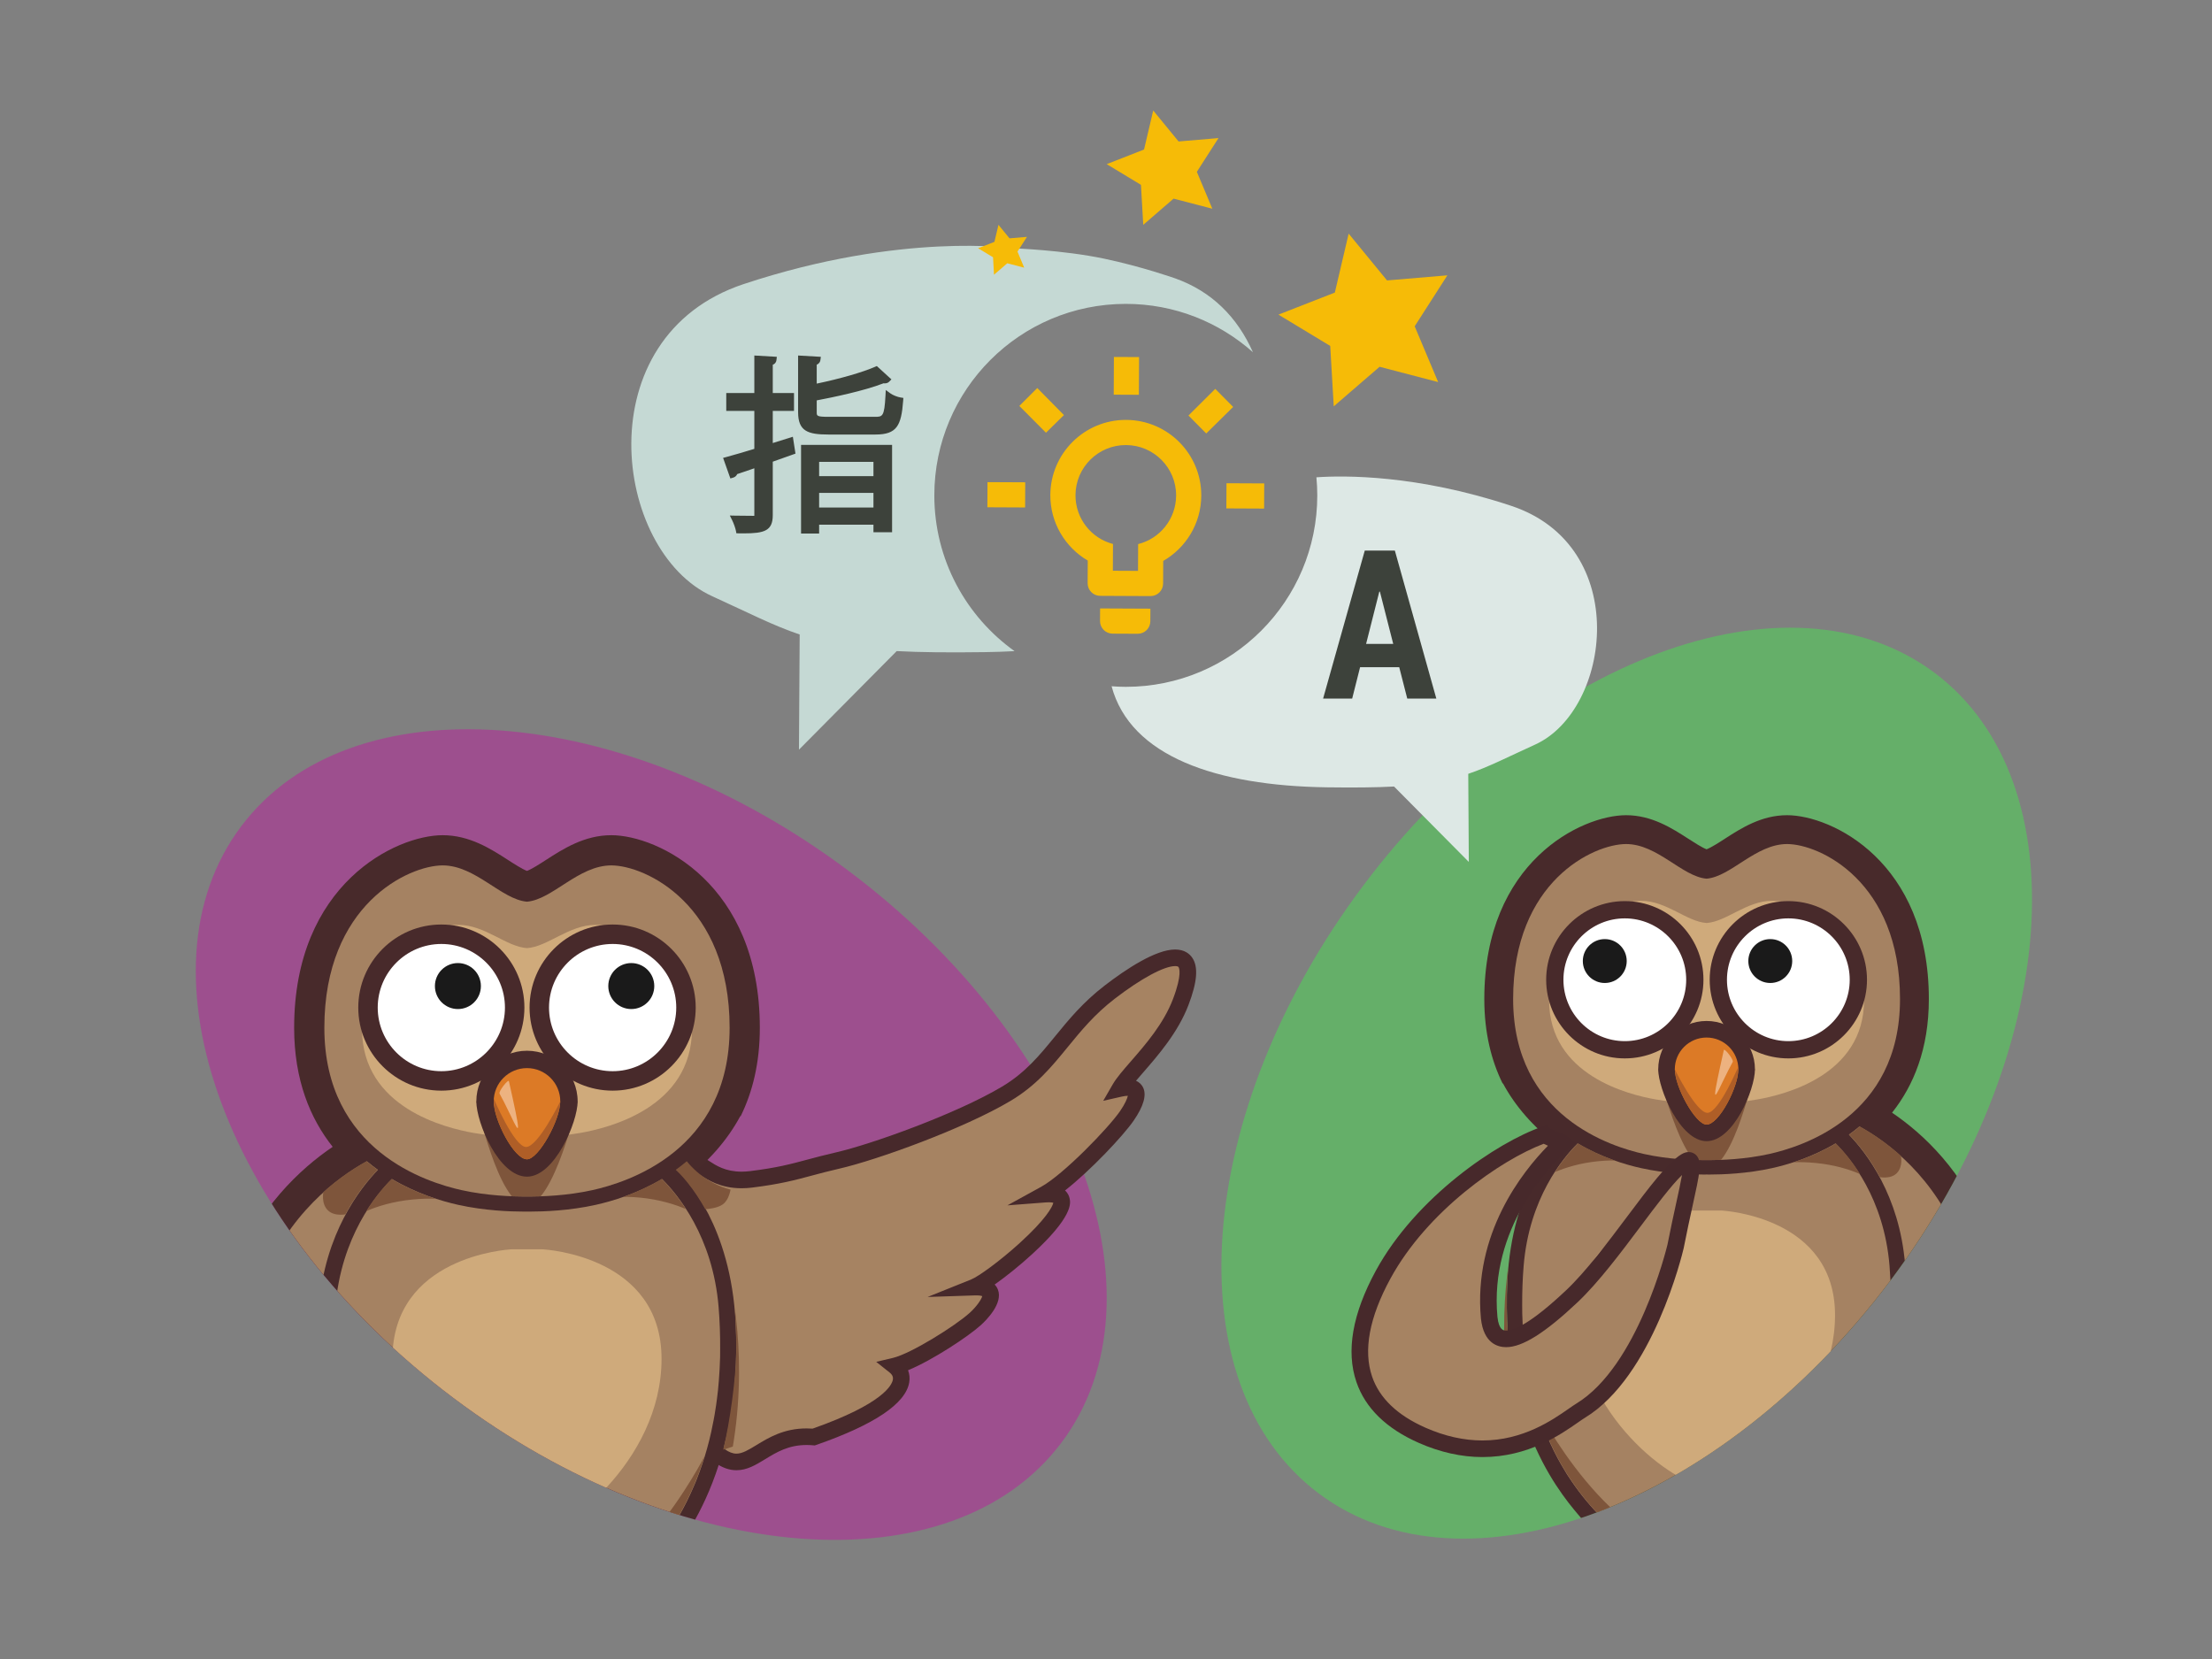 <?xml version="1.0" encoding="utf-8"?>
<!-- Generator: Adobe Illustrator 15.0.0, SVG Export Plug-In . SVG Version: 6.00 Build 0)  -->
<!DOCTYPE svg PUBLIC "-//W3C//DTD SVG 1.1//EN" "http://www.w3.org/Graphics/SVG/1.1/DTD/svg11.dtd">
<svg version="1.1" id="Layer_1" xmlns="http://www.w3.org/2000/svg" xmlns:xlink="http://www.w3.org/1999/xlink" x="0px" y="0px"
	 width="800px" height="600px" viewBox="0 0 800 600" enable-background="new 0 0 800 600" xml:space="preserve">
<rect x="0" y="0" width="800" height="600" fill="#808080" stroke="none"/>
<g id="translation-drives-innovation">
	<path fill="#9D4F8E" d="M383.876,521.762c-39.528,52.614-137.958,45.343-219.882-16.203S47.676,351.497,87.203,298.882
		c39.492-52.569,137.953-45.332,219.878,16.213C389.005,376.642,423.37,469.191,383.876,521.762"/>
	<g id="translation-drive-innovation">
		<g>
			<path fill="#A68362" d="M294.293,519.724c-18.443-1.655-22.702,14.846-34.02,6.765c-14.934-11.238-44.177-60.973-44.177-60.973
				c5.991-10.204,32.563-40.169,34.729-43.729c2.167-3.561,6.171,6.553,20.825,4.741c14.652-1.814,18.826-3.954,31.264-6.802
				c13.615-3.116,44.522-14.335,60.984-24.128c16.461-9.793,20.908-24.061,37.458-36.789c16.55-12.73,35.189-21.394,25.66,3.612
				c-5.427,14.24-18.364,24.994-21.982,31.255c9.839-2.228,5.03,6.25,2.494,9.921c-4.343,6.285-20.843,23.476-29.585,28.283
				c20.623-1.584-17.623,30.433-25.557,33.622c10.888-0.361,4.066,8.155,0.314,11.547c-5.129,4.634-21.551,15.201-29.098,16.981
				C328.916,498.257,327.588,508.112,294.293,519.724z"/>
			<path fill="#47292B" d="M266.351,531.729c-2.624,0-5.182-0.916-7.82-2.8c-15.298-11.511-43.813-59.842-45.02-61.894l-0.894-1.52
				l0.893-1.52c3.955-6.737,16.26-21.414,25.245-32.131c4.348-5.186,8.844-10.548,9.507-11.639c1.168-1.92,2.824-2.206,3.707-2.206
				c1.612,0,2.956,0.874,4.512,1.887c2.491,1.62,5.902,3.84,11.719,3.84c0.99,0,2.027-0.066,3.082-0.197
				c9.684-1.199,14.548-2.505,20.706-4.157c2.888-0.775,6.162-1.653,10.257-2.592c13.034-2.982,43.66-13.989,60.12-23.781
				c8.431-5.016,13.642-11.393,19.159-18.144c4.972-6.085,10.113-12.376,18.004-18.445c7.728-5.944,18.42-13.029,25.48-13.029
				c3.417,0,5.24,1.605,6.168,2.952c2.273,3.299,1.843,8.743-1.355,17.136c-3.778,9.912-11.009,18.217-16.288,24.281
				c-0.955,1.097-1.862,2.139-2.681,3.11c1.399,0.616,2.13,1.6,2.489,2.285c1.443,2.752,0.318,6.835-3.345,12.136
				c-3.794,5.491-15.6,18.048-24.823,25.256c1.091,0.953,1.525,2.116,1.694,2.986c0.31,1.603,1.253,6.477-13.751,20.191
				c-4.448,4.065-9.383,8.026-13.397,10.838c0.521,0.521,0.921,1.142,1.197,1.858c1.917,4.98-4.263,11.089-6.203,12.843
				c-4.484,4.051-17.435,12.653-26.311,16.296c0.534,1.38,0.689,2.879,0.429,4.406c-1.303,7.673-12.591,15.27-33.551,22.579
				l-0.611,0.213l-0.645-0.058c-0.781-0.07-1.558-0.105-2.309-0.105c-6.572,0-10.859,2.613-15.004,5.142
				C273.355,529.795,270.185,531.729,266.351,531.729z M219.609,465.552c5.068,8.467,29.634,48.881,42.468,58.539
				c1.547,1.104,2.924,1.639,4.272,1.639c2.149-0.001,4.395-1.37,7.238-3.104c4.398-2.683,9.871-6.02,18.128-6.02
				c0.715,0,1.447,0.025,2.183,0.076c25.656-9.034,28.698-15.831,29.018-17.709c0.106-0.626,0.1-1.576-1.181-2.595l-4.838-3.848
				l6.017-1.42c6.542-1.543,22.548-11.564,27.775-16.287c2.61-2.36,4.304-4.969,4.56-6.073c-0.32-0.109-0.982-0.259-2.21-0.259
				c-0.178,0-0.363,0.003-0.554,0.009l-17.004,0.564l15.786-6.346c2.64-1.062,10.316-6.607,17.538-13.173
				c9.397-8.543,11.867-13.103,12.144-14.559c-0.275-0.075-0.776-0.164-1.615-0.164c-0.359,0-0.745,0.016-1.16,0.048l-13.826,1.062
				l12.15-6.682c8.207-4.513,24.397-21.331,28.563-27.359c1.869-2.707,2.642-4.637,2.845-5.583
				c-0.537-0.002-1.314,0.091-2.209,0.293l-6.694,1.516l3.434-5.942c1.371-2.373,3.781-5.14,6.57-8.345
				c5.262-6.042,11.81-13.563,15.206-22.478c3.466-9.093,2.181-11.365,2.022-11.595c-0.163-0.236-0.576-0.356-1.228-0.356
				c-4.011,0-12.372,4.516-21.822,11.785c-7.342,5.646-12.26,11.665-17.016,17.485c-5.861,7.173-11.397,13.947-20.737,19.504
				c-16.947,10.082-48.449,21.407-61.849,24.475c-3.986,0.912-7.064,1.738-10.04,2.537c-6.131,1.646-11.425,3.066-21.524,4.317
				c-1.299,0.16-2.584,0.242-3.819,0.242c-7.596,0-12.225-3.012-14.991-4.811c-0.206-0.134-0.429-0.279-0.644-0.416
				c-1.454,1.934-4.438,5.505-9.212,11.2C235.141,445.517,224.112,458.671,219.609,465.552z"/>
		</g>
		<g>
			<defs>
				<path id="SVGID_1_" d="M383.876,521.762c-39.528,52.614-137.958,45.343-219.882-16.203S47.676,351.497,87.203,298.882
					c39.492-52.569,137.953-45.332,219.878,16.213C389.005,376.642,423.37,469.191,383.876,521.762"/>
			</defs>
			<clipPath id="SVGID_2_">
				<use xlink:href="#SVGID_1_"  overflow="visible"/>
			</clipPath>
			<g clip-path="url(#SVGID_2_)">
				<g>
					<g>
						<path fill="#482A2B" d="M84.024,460.631c9.162-23.752,24.697-38.013,36.294-45.863c-8.089-10.195-13.936-24.103-13.936-43.063
							c0-52.107,36.887-69.645,53.714-69.645c9.748,0,17.435,4.962,23.612,8.943c2.099,1.358,5.094,3.289,6.883,3.974
							c1.791-0.685,4.784-2.615,6.885-3.974c6.178-3.981,13.864-8.943,23.612-8.943c16.825,0,53.716,17.537,53.716,69.645
							c0,12.828-2.683,23.335-6.919,31.953l-0.168,0.037c-4.573,8.553-11.684,16.688-19.96,22.809c0,0,16.553,16.446,18.296,51.985
							c2.757,56.244-22.193,82.979-28.145,90.124c-0.773,0.93,1.238,4.492,6.271,7.201c5.617,3.025,9.678,6.039,14.51,9.945
							c0.496,1.278,0.803,2.737,0.74,4.451c-0.227,6.047-4.836,8.977-6.363,9.952c-3.826,2.437-7.779,3.699-11.765,3.844
							c-3.1,7.761-12.12,19.123-22.304,19.258c-1.197,1.854-2.85,3.946-5.131,6.325c-7.205,7.525-13.729,11.342-19.388,11.342
							c-1.313,0-2.595-0.226-3.832-0.604c-1.24,0.379-2.522,0.604-3.839,0.604c-5.658,0-12.184-3.813-19.385-11.342
							c-2.282-2.379-3.937-4.472-5.132-6.325c-10.185-0.135-19.206-11.492-22.305-19.258c-3.984-0.145-7.941-1.407-11.782-3.854
							c-1.512-0.966-6.12-3.9-6.346-9.942c-0.064-1.697,0.24-3.146,0.725-4.415c-8.107-2.97-15.938-10.931-23.33-23.772
							C83.481,534.629,72.783,489.787,84.024,460.631z"/>
						<path fill="#A58262" d="M225.43,580.504c2.285-1.811,4.618-3.836,6.992-6.086c14.571,16.707,18.494,14.164,14.774,16.533
							c-2.361,1.503-4.564,2.186-6.627,2.186c-3.504,0-6.62-1.963-9.468-5.213C228.172,584.57,226.632,582.116,225.43,580.504z"/>
						<path fill="#A58262" d="M222.085,583.037c0.506,0.576,1.053,1.218,1.641,1.959c4.376,5.533,8.23,10.004,7.834,13.852
							c-0.316,3.037-7.834,13.509-12.744,13.509c-1.313,0-2.438-0.745-3.189-2.585c-4.08-9.977-5.351-15.791-6.333-19.103
							C213.182,588.827,217.497,586.355,222.085,583.037z"/>
						<path fill="#A58262" d="M148.821,574.473c2.373,2.255,4.713,4.272,7,6.081c-1.196,1.616-2.736,4.061-5.633,7.37
							c-2.844,3.25-5.96,5.213-9.464,5.213c-2.066,0-4.27-0.683-6.631-2.186C130.381,588.586,134.29,591.116,148.821,574.473z"/>
						<path fill="#A58262" d="M159.163,583.084c4.598,3.319,8.922,5.784,12.824,7.627c-0.979,3.313-2.255,9.123-6.322,19.061
							c-0.752,1.84-1.878,2.585-3.189,2.585c-4.911,0-12.429-10.472-12.743-13.509c-0.397-3.848,3.455-8.318,7.832-13.852
							C158.136,584.273,158.669,583.648,159.163,583.084z"/>
						<path fill="#A58262" d="M94.219,464.561c9.872-25.594,27.876-38.747,38.472-44.578c1.307,1.107,2.641,2.135,3.99,3.104
							c-6.58,6.81-19.16,23.028-21.3,49.186c-0.143,1.758-0.262,3.558-0.358,5.397c-0.07,1.311-0.107,2.666-0.148,4.015
							c-0.012,0.527-0.044,1.039-0.054,1.576c-0.038,1.831-0.043,3.702-0.021,5.594c0,0.057-0.001,0.117,0,0.175
							c0.329,25.504,6.597,55.834,28.725,79.977c0.012,0.01,0.021,0.023,0.031,0.034c-2.041,4.867-5.587,7.383-11.277,7.383
							c-1.207,0-2.514-0.112-3.921-0.336C108.329,572.898,79.65,502.343,94.219,464.561z"/>
						<path fill="#A58262" d="M193.845,614.92c-0.033-6.414-0.07-13.483-0.014-19.234c2.637-0.422,6.513-1.325,11.248-3.195
							c1.926,5.939,5.708,15.202,5.996,21.835c0.154,3.559-12.114,15.683-16.595,15.683c-0.278,0-0.518-0.046-0.728-0.12
							c0.088-0.466,0.135-0.953,0.135-1.454C193.888,625.226,193.867,618.783,193.845,614.92z"/>
						<path fill="#A58262" d="M187.463,595.697c0.055,5.751,0.017,12.814-0.018,19.223c-0.022,3.863-0.04,10.306-0.04,13.514
							c0,0.501,0.048,0.988,0.133,1.454c-0.213,0.074-0.45,0.12-0.729,0.12c-4.483,0-16.748-12.124-16.595-15.683
							c0.288-6.624,4.059-15.862,5.988-21.8C180.927,594.374,184.802,595.275,187.463,595.697z"/>
						<path fill="#A58262" d="M143.213,559.515c-0.036-0.055-0.08-0.106-0.12-0.156c-0.199-0.257-0.398-0.513-0.599-0.767
							c-3.627-4.739-6.731-9.715-9.356-14.877l-0.005-0.009c-0.084-0.161-0.158-0.322-0.24-0.481
							c-1.033-2.06-1.991-4.141-2.88-6.251c-0.218-0.505-0.438-1.007-0.645-1.517c0,0-0.004-0.014-0.008-0.022
							c-1.144-2.845-2.153-5.735-3.048-8.658c-0.006-0.019-0.011-0.034-0.019-0.052c-0.195-0.656-0.382-1.309-0.57-1.96
							c-0.369-1.286-0.727-2.577-1.05-3.874c-0.002-0.008-0.005-0.019-0.005-0.019c-0.115-0.457-0.216-0.915-0.323-1.365
							c-0.359-1.519-0.704-3.038-1.007-4.565v-0.005c-0.063-0.306-0.109-0.61-0.168-0.915c-0.32-1.679-0.621-3.361-0.875-5.052
							c0-0.009,0-0.013,0-0.013c-0.052-0.354-0.093-0.701-0.14-1.049c-0.627-4.409-1.03-8.841-1.246-13.277
							c-0.015-0.361-0.035-0.721-0.054-1.086c0-0.025-0.002-0.052-0.002-0.076c-0.036-0.881-0.082-1.764-0.104-2.645
							c0,0,0-0.011,0-0.016c-0.009-0.399-0.006-0.797-0.009-1.198c-0.059-3.63-0.015-7.257,0.158-10.856c0-0.008,0-0.011,0-0.011
							c0.095-2.009,0.226-4.003,0.386-5.989c2.093-25.592,14.921-40.865,20.458-46.354c8.939,5.303,17.956,8.015,23.991,9.355
							c9.533,2.119,18.898,2.434,23.629,2.434c0.48,0,0.892-0.003,1.228-0.008c0.336,0.005,0.747,0.008,1.228,0.008
							c4.731,0,14.095-0.314,23.627-2.434c6.036-1.341,15.056-4.053,23.995-9.355c5.54,5.49,18.366,20.766,20.456,46.354
							c0.408,5.007,0.591,10.083,0.557,15.171c0,0.965,0,1.929-0.021,2.894v0.014c-0.069,2.926-0.239,5.853-0.475,8.777
							c-0.005,0.021-0.005,0.038-0.008,0.061c-0.088,1.086-0.178,2.179-0.293,3.265l-0.004,0.011
							c-0.098,0.954-0.222,1.901-0.341,2.85v0.012c-0.104,0.831-0.218,1.665-0.336,2.498c-0.173,1.193-0.361,2.383-0.567,3.571
							l-0.002,0.009c-0.107,0.622-0.225,1.237-0.344,1.854c-0.26,1.393-0.537,2.783-0.848,4.167
							c-0.221,0.989-0.453,1.977-0.697,2.961c-0.004,0.009-0.006,0.018-0.006,0.018c-0.25,0.998-0.51,1.984-0.784,2.971
							c-0.267,0.958-0.55,1.914-0.84,2.869c0,0-0.009,0.018-0.009,0.029c-0.564,1.839-1.184,3.667-1.846,5.479
							c-0.029,0.082-0.059,0.169-0.089,0.254v0.002c-0.364,0.99-0.729,1.975-1.121,2.954c-0.006,0.008-0.006,0.013-0.006,0.013
							c-0.21,0.52-0.434,1.028-0.653,1.534c-0.832,1.981-1.732,3.939-2.69,5.876c-0.14,0.27-0.272,0.546-0.411,0.819l-0.011,0.016
							c-0.689,1.358-1.407,2.703-2.165,4.035c-0.268,0.448-0.524,0.899-0.791,1.352c-0.009,0.019-0.022,0.036-0.033,0.055
							c-0.559,0.943-1.098,1.891-1.689,2.816c-0.003,0.004-0.003,0.004-0.003,0.004c-0.162,0.256-0.337,0.5-0.508,0.751
							c-3.256,4.996-6.993,9.781-11.342,14.269c-17.831,18.387-33.479,22.2-39.564,22.995l-1.365,0.151l-1.364-0.151
							c-6.086-0.795-21.733-4.608-39.563-22.995C147.333,564.58,145.225,562.068,143.213,559.515z"/>
						<path fill="#A58262" d="M214.261,430.424c-9.221,2.049-18.419,2.305-22.441,2.305c-0.491,0-0.901-0.004-1.228-0.009
							c-0.324,0.005-0.739,0.009-1.228,0.009c-4.02,0-13.221-0.256-22.441-2.305c-12.289-2.732-49.617-14.108-49.617-58.719
							c0-44.609,30.5-58.721,42.791-58.721c11.896,0,21.238,12.34,30.495,13.125c9.259-0.785,18.598-13.125,30.497-13.125
							c12.289,0,42.789,14.111,42.789,58.721C263.878,416.315,226.55,427.691,214.261,430.424z"/>
						<g>
							<path fill="#CFAA7B" d="M165.762,334.494c9.687,0,17.294,7.905,24.83,8.408c7.538-0.503,15.14-8.408,24.832-8.408
								c10.001,0,34.838,9.04,34.838,37.623c0,28.584-30.394,35.877-40.403,37.626c-8.41,1.473-16.807,1.499-19.267,1.473
								c-2.465,0.026-10.854,0-19.271-1.473c-10.004-1.749-40.398-9.042-40.398-37.626
								C130.922,343.534,155.754,334.494,165.762,334.494z"/>
						</g>
						<g>
							<g>
								<defs>
									<path id="SVGID_3_" d="M214.261,430.424c-9.221,2.049-18.419,2.305-22.441,2.305c-0.491,0-0.901-0.004-1.228-0.009
										c-0.324,0.005-0.739,0.009-1.228,0.009c-4.02,0-13.221-0.256-22.441-2.305c-12.289-2.732-49.617-14.108-49.617-58.719
										c0-44.609,30.5-58.721,42.791-58.721c11.896,0,21.238,12.34,30.495,13.125c9.259-0.785,18.598-13.125,30.497-13.125
										c12.289,0,42.789,14.111,42.789,58.721C263.878,416.315,226.55,427.691,214.261,430.424z"/>
								</defs>
								<clipPath id="SVGID_4_">
									<use xlink:href="#SVGID_3_"  overflow="visible"/>
								</clipPath>
								<g clip-path="url(#SVGID_4_)">
									<path fill="#7E553B" d="M208.912,398.333c0,0-8.581,37.55-18.599,37.55c-10.011,0-18.042-37.55-18.042-37.55H208.912z"/>
								</g>
							</g>
							<path fill="#482A2B" d="M172.271,398.333c0,7.673,8.123,27.222,18.32,27.222c10.001,0,18.32-19.765,18.32-27.222
								c0-10.1-8.217-18.319-18.32-18.319C180.489,380.014,172.271,388.233,172.271,398.333z M180.123,398.333
								c0-5.771,4.697-10.469,10.469-10.469c5.772,0,10.469,4.697,10.469,10.469c0,6.793-7.927,19.368-10.469,19.368
								C187.463,417.701,180.123,405.197,180.123,398.333z"/>
							<path fill="#DC7A26" d="M190.592,386.295c6.65,0,12.04,5.391,12.04,12.038c0,6.649-7.853,20.939-12.04,20.939
								c-4.71,0-12.041-14.29-12.041-20.939C178.551,391.686,183.944,386.295,190.592,386.295z"/>
							<g>
								<defs>
									<path id="SVGID_5_" d="M202.632,398.333c0,6.649-7.853,20.939-12.04,20.939c-4.71,0-12.041-14.29-12.041-20.939
										c0-6.647,5.394-12.038,12.041-12.038C197.242,386.295,202.632,391.686,202.632,398.333z"/>
								</defs>
								<clipPath id="SVGID_6_">
									<use xlink:href="#SVGID_5_"  overflow="visible"/>
								</clipPath>
								<path clip-path="url(#SVGID_6_)" fill="#AF5E27" d="M202.632,398.333c0,0-8.045,16.488-12.364,16.488
									c-4.317,0-11.78-17.666-11.78-17.666s1.572,24.734,11.78,24.734C200.477,421.89,202.632,398.333,202.632,398.333z"/>
							</g>
						</g>
						<g>
							<path fill="#CFAA7B" d="M190.55,556.283c-11.917-0.121-48.622-27.295-48.622-64.84c0-36.928,41.425-39.534,43.158-39.618
								h11.012c1.731,0.084,43.159,2.69,43.159,39.618c0,37.545-36.704,64.719-48.622,64.84H190.55z"/>
						</g>
						<path fill="#EDB280" d="M184.628,403.311c-1.354-2.887-3.461-6.964-3.943-7.768c-0.484-0.805,3.168-5.409,3.372-4.494
							C188.382,410.394,188.301,411.135,184.628,403.311z"/>
						<g>
							<g>
								<circle fill="#FFFFFF" cx="221.569" cy="364.404" r="26.525"/>
								<path fill="#482A2B" d="M221.571,394.449c-16.567,0-30.046-13.478-30.046-30.045c0-16.565,13.479-30.042,30.046-30.042
									c16.565,0,30.042,13.477,30.042,30.042C251.613,380.972,238.137,394.449,221.571,394.449z M221.571,341.399
									c-12.687,0-23.009,10.32-23.009,23.005c0,12.687,10.322,23.008,23.009,23.008c12.685,0,23.005-10.321,23.005-23.008
									C244.576,351.72,234.256,341.399,221.571,341.399z"/>
							</g>
							<g>
								<circle fill="#FFFFFF" cx="159.615" cy="364.404" r="26.524"/>
								<path fill="#482A2B" d="M159.616,394.449c-16.566,0-30.044-13.478-30.044-30.045c0-16.565,13.478-30.042,30.044-30.042
									c16.565,0,30.042,13.477,30.042,30.042C189.658,380.972,176.182,394.449,159.616,394.449z M159.616,341.399
									c-12.686,0-23.007,10.32-23.007,23.005c0,12.687,10.321,23.008,23.007,23.008c12.685,0,23.005-10.321,23.005-23.008
									C182.621,351.72,172.301,341.399,159.616,341.399z"/>
							</g>
						</g>
						<g>
							<defs>
								<path id="SVGID_7_" d="M225.313,580.504c2.285-1.811,4.618-3.836,6.992-6.086c14.571,16.707,18.494,14.164,14.773,16.533
									c-2.359,1.503-4.563,2.186-6.626,2.186c-3.505,0-6.62-1.963-9.468-5.213C228.055,584.57,226.515,582.116,225.313,580.504z
									 M276.699,519.215c1.704-0.658,2.718-63.016,2.718-63.016c-6.984-13.863-3.521-24.563-10.111-25.095
									c-9.601-0.774-16.779-5.97-20.926-11.122c-1.31,1.107-2.641,2.135-3.99,3.104c7.186,6.546,19.225,24.509,21.294,49.186
									c0.147,1.758,0.267,3.558,0.361,5.397c0.065,1.26,0.101,2.559,0.14,3.854c0.017,0.585,0.051,1.148,0.064,1.742
									c0.034,1.755,0.037,3.546,0.016,5.355c0,0.142,0.006,0.276,0.005,0.415c-0.123,9.387-2.31,25.463-4.71,35.296
									C261.56,524.333,274.996,519.874,276.699,519.215z M209.177,590.669c0.982,3.312,2.252,9.126,6.334,19.103
									c0.751,1.84,1.876,2.585,3.188,2.585c4.911,0,12.429-10.472,12.743-13.509c0.398-3.848-3.457-8.318-7.832-13.852
									c-0.589-0.741-1.135-1.383-1.642-1.959C217.382,586.355,213.065,588.827,209.177,590.669z M133.978,590.951
									c2.361,1.503,4.564,2.186,6.631,2.186c3.504,0,6.62-1.963,9.465-5.213c2.895-3.31,4.436-5.754,5.632-7.37
									c-2.286-1.809-4.626-3.826-7.001-6.081C134.175,591.116,130.265,588.586,133.978,590.951z M157.449,584.996
									c-4.378,5.533-8.229,10.004-7.833,13.852c0.314,3.037,7.833,13.509,12.743,13.509c1.312,0,2.438-0.745,3.19-2.585
									c4.065-9.938,5.341-15.748,6.32-19.061c-3.901-1.843-8.227-4.308-12.822-7.627
									C158.554,583.648,158.02,584.273,157.449,584.996z M128.241,576.087c1.407,0.224,2.713,0.336,3.921,0.336
									c5.69,0,9.236-2.516,11.278-7.383c-0.012-0.011-0.021-0.024-0.032-0.034c-22.128-24.143-28.396-54.473-28.724-79.977
									c-0.003-0.058,0-0.118,0-0.175c-0.023-1.892-0.019-3.763,0.02-5.594c0.01-0.537,0.043-1.049,0.055-1.576
									c0.04-1.349,0.078-2.704,0.147-4.015c0.097-1.84,0.215-3.64,0.359-5.397c2.138-26.157,14.718-42.376,21.298-49.186
									c-1.35-0.97-2.683-1.997-3.99-3.104c-10.594,5.831-28.6,18.984-38.47,44.578
									C79.534,502.343,108.213,572.898,128.241,576.087z M193.771,628.434c0,0.501-0.046,0.988-0.135,1.454
									c0.21,0.074,0.45,0.12,0.728,0.12c4.48,0,16.75-12.124,16.596-15.683c-0.289-6.633-4.071-15.896-5.996-21.835
									c-4.736,1.87-8.612,2.773-11.25,3.195c-0.057,5.751-0.019,12.82,0.016,19.234
									C193.751,618.783,193.771,625.226,193.771,628.434z M176.087,592.525c-1.931,5.938-5.7,15.176-5.988,21.8
									c-0.154,3.559,12.111,15.683,16.594,15.683c0.279,0,0.518-0.046,0.729-0.12c-0.084-0.466-0.132-0.953-0.132-1.454
									c0-3.208,0.019-9.65,0.04-13.514c0.035-6.408,0.071-13.472,0.018-19.223C184.686,595.275,180.81,594.374,176.087,592.525z
									 M149.55,566.982c17.829,18.387,33.477,22.2,39.562,22.995l1.364,0.151l1.367-0.151c6.084-0.795,21.731-4.608,39.563-22.995
									c4.349-4.487,8.086-9.272,11.342-14.269c0.17-0.251,0.348-0.495,0.507-0.748l0.004-0.007
									c0.592-0.926,1.132-1.873,1.689-2.816c0.011-0.019,0.024-0.036,0.034-0.055c0.266-0.452,0.521-0.903,0.789-1.352
									c0.758-1.332,1.477-2.677,2.166-4.035l0.01-0.016c0.14-0.273,0.271-0.55,0.411-0.819c0.96-1.937,1.861-3.895,2.691-5.876
									c0.219-0.506,0.443-1.015,0.647-1.527c0.006-0.007,0.006-0.012,0.006-0.012c0.397-0.987,0.763-1.972,1.127-2.962v-0.002
									c0.031-0.085,0.059-0.172,0.089-0.254c0.662-1.813,1.281-3.641,1.846-5.479c0-0.012,0.005-0.023,0.008-0.029
									c0.292-0.955,0.575-1.911,0.841-2.869c0.274-0.986,0.534-1.973,0.784-2.963c0,0,0.001-0.017,0.006-0.025
									c0.245-0.984,0.478-1.972,0.699-2.961c0.31-1.384,0.586-2.774,0.847-4.167c0.118-0.617,0.235-1.232,0.342-1.85
									c0,0,0-0.009,0.004-0.014c0.203-1.188,0.394-2.378,0.566-3.571c0.119-0.833,0.232-1.667,0.336-2.498v-0.012
									c0.119-0.948,0.244-1.896,0.34-2.848l0.005-0.013c0.115-1.086,0.206-2.179,0.293-3.265c0.003-0.022,0.003-0.04,0.007-0.061
									c0.235-2.925,0.407-5.852,0.476-8.777v-0.008c0.021-0.971,0.021-1.935,0.021-2.899c0.032-5.088-0.147-10.164-0.557-15.171
									c-2.088-25.588-14.916-40.863-20.456-46.354c-8.939,5.303-17.959,8.015-23.994,9.355
									c-9.533,2.119-18.896,2.434-23.627,2.434c-0.482,0-0.893-0.003-1.229-0.008c-0.337,0.005-0.746,0.008-1.227,0.008
									c-4.731,0-14.096-0.314-23.629-2.434c-6.035-1.341-15.053-4.053-23.992-9.355c-5.537,5.488-18.365,20.762-20.458,46.354
									c-0.162,1.986-0.29,3.98-0.386,5.983c0,0,0,0.009,0,0.017c-0.173,3.6-0.217,7.227-0.158,10.856
									c0.003,0.401,0,0.799,0.009,1.198c0,0.005,0,0.01,0,0.01c0.021,0.887,0.067,1.77,0.104,2.65
									c0,0.024,0.004,0.051,0.004,0.076c0.016,0.365,0.037,0.725,0.052,1.086c0.214,4.437,0.619,8.868,1.246,13.277
									c0.046,0.348,0.088,0.695,0.139,1.041c0,0,0.002,0.012,0.002,0.021c0.255,1.69,0.554,3.373,0.873,5.052
									c0.06,0.305,0.107,0.609,0.168,0.915v0.005c0.304,1.527,0.648,3.047,1.008,4.565c0.107,0.45,0.209,0.908,0.321,1.356
									c0.003,0.009,0.003,0.02,0.007,0.027c0.323,1.297,0.681,2.588,1.049,3.874c0.189,0.651,0.376,1.304,0.572,1.96
									c0.006,0.018,0.012,0.033,0.018,0.052c0.895,2.923,1.904,5.813,3.047,8.658c0.004,0.009,0.006,0.017,0.01,0.022
									c0.205,0.51,0.426,1.012,0.644,1.517c0.888,2.11,1.847,4.191,2.88,6.251c0.082,0.159,0.156,0.32,0.239,0.481l0.006,0.009
									c2.625,5.162,5.729,10.138,9.355,14.877c0.203,0.254,0.399,0.51,0.601,0.767c0.039,0.05,0.082,0.102,0.119,0.156
									C145.109,562.068,147.219,564.58,149.55,566.982z M263.763,371.705c0-44.609-30.501-58.721-42.79-58.721
									c-11.899,0-21.238,12.34-30.497,13.125c-9.257-0.785-18.598-13.125-30.496-13.125c-12.29,0-42.788,14.111-42.788,58.721
									c0,44.61,37.326,55.986,49.616,58.719c9.219,2.049,18.42,2.305,22.441,2.305c0.488,0,0.901-0.004,1.227-0.009
									c0.326,0.005,0.736,0.009,1.229,0.009c4.021,0,13.22-0.256,22.439-2.305C226.434,427.691,263.763,416.315,263.763,371.705z"
									/>
							</defs>
							<clipPath id="SVGID_8_">
								<use xlink:href="#SVGID_7_"  overflow="visible"/>
							</clipPath>
							<g clip-path="url(#SVGID_8_)">
								<path fill="#7E553B" d="M254.771,526.725c0,0-27.703,54.824-63.384,54.824c-40.789,0-65.191-54.772-65.191-54.772
									l-0.354,7.881l16.838,30.048l20.94,16.844l14.566,8.193c0,0,7.28,2.731,12.289,2.731c5.01,0,18.662-2.276,25.945-9.103
									c7.284-6.829,23.671-20.945,27.768-26.862c4.099-5.915,10.925-27.313,10.925-27.313L254.771,526.725z"/>
							</g>
							<path clip-path="url(#SVGID_8_)" fill="#7E553B" d="M147.973,572.672l10.412,6.828l9.049,6.486l23.042,8.243l23.044-8.243
								l9.049-6.486l10.409-6.828l4.099,6.486l-0.571,0.287c0,0-2.729-0.459-6.368,1.818c-3.645,2.277-3.19,6.827-3.19,6.827
								s-5.233-0.228-10.695,2.506c-5.463,2.729-6.998,6.315-6.998,6.315l-2.219,0.683c0,0-3.414-1.197-7.34-0.341
								c-3.928,0.852-6.316,4.438-6.316,4.438l-2.561,0.133v0.038l-0.342-0.021l-0.342,0.021v-0.038l-2.561-0.133
								c0,0-2.389-3.586-6.314-4.438c-3.928-0.856-7.341,0.341-7.341,0.341l-2.219-0.683c0,0-1.536-3.586-6.998-6.315
								c-5.464-2.733-10.695-2.506-10.695-2.506s0.454-4.55-3.188-6.827s-6.371-1.818-6.371-1.818l-0.571-0.287L147.973,572.672z"/>
							<g clip-path="url(#SVGID_8_)">
								<g>
									<path fill="#7E553B" d="M264.333,465.015c0,0,7.734,32.774-1.822,70.101c-9.56,37.331-22.303,44.158-22.303,44.158
										l-5.92-10.015c0,0,20.939-22.767,26.855-61.454C267.062,469.111,264.333,465.015,264.333,465.015z"/>
								</g>
								<g>
									<path fill="#7E553B" d="M116.621,465.015c0,0-7.737,32.774,1.821,70.101c9.561,37.331,22.303,44.158,22.303,44.158
										l5.919-10.015c0,0-20.94-22.767-26.854-61.454C113.89,469.111,116.621,465.015,116.621,465.015z"/>
								</g>
							</g>
							<path clip-path="url(#SVGID_8_)" fill="#7E553B" d="M178.972,436.113c-6.443-1.822-12.245-0.357-12.245-0.357
								s-3.871-3.283-17.67-1.919c-13.807,1.366-21.626,6.828-21.626,6.828l8.289-11.608l6.05-5.461l18.435,8.42l30.613,3.822
								l27.653-3.596l21.166-9.329l6.277,6.144l7.831,11.152c0,0-8.27-5.689-22.073-7.055s-16.765,2.602-16.765,2.602
								s-5.801-1.919-12.243-0.101L178.972,436.113z"/>
							<g clip-path="url(#SVGID_8_)">
								<path fill="#7E553B" d="M264.448,428.067c0,0,0,4.556-2.501,7.056c-2.504,2.504-9.337,2.278-9.337,2.278l-11.146-15.022
									l11.378-6.6L264.448,428.067z"/>
								<path fill="#7E553B" d="M125.611,439.07c0,0-4.55,1.139-7.056-1.366c-2.504-2.501-1.59-6.599-1.59-6.599l-0.46-5.234
									l13.431-9.332l8.648,5.692l-3.415,8.192L125.611,439.07z"/>
							</g>
							<path clip-path="url(#SVGID_8_)" fill="#7E553B" d="M190.817,443.157"/>
						</g>
						<g>
							<g>
								<g>
									<path fill="#AF5E27" d="M233.057,609.927c1.017,0,3.58-0.246,5.417-2.515c1.955-2.424,2.383-6.281,1.271-11.468
										c-2.773-12.934-13.162-17.308-13.604-17.487c-0.224-0.091-0.462-0.137-0.698-0.137c-0.35,0-0.696,0.099-0.997,0.291
										l-9.756,6.193c-0.581,0.366-0.91,1.025-0.856,1.709c0.052,0.684,0.477,1.285,1.104,1.561
										c2.404,1.063,8.752,4.798,9.206,9.25c0.735,7.235,5.757,12.032,7.735,12.486c0.325,0.074,0.743,0.116,1.175,0.116H233.057z
										"/>
									<path fill="#482A2B" d="M225.443,580.178c0,0,9.888,4.035,12.485,16.155c2.238,10.437-2.751,11.735-4.872,11.735
										c-0.344,0-0.61-0.034-0.763-0.069c-1.123-0.257-5.638-4.337-6.303-10.864c-0.663-6.527-10.305-10.762-10.305-10.762
										L225.443,580.178 M225.443,576.463c-0.698,0-1.39,0.195-1.993,0.579l-9.756,6.192c-1.16,0.736-1.818,2.051-1.713,3.42
										c0.104,1.369,0.952,2.569,2.21,3.12c2.498,1.098,7.769,4.434,8.104,7.736c0.762,7.507,5.939,13.372,9.17,14.112
										c0.464,0.105,1.012,0.161,1.591,0.161c2.713,0,5.215-1.168,6.861-3.206c2.326-2.878,2.88-7.261,1.645-13.023
										c-2.978-13.883-14.24-18.622-14.718-18.815C226.393,576.553,225.915,576.463,225.443,576.463L225.443,576.463z"/>
								</g>
								<g>
									<path fill="#AF5E27" d="M220.619,614.058c2.962,0,6.903-1.743,8.835-10.046c3.502-15.033-9.365-22.002-9.496-22.072
										c-0.271-0.142-0.569-0.214-0.865-0.214c-0.351,0-0.701,0.101-1.008,0.296l-9.135,5.885
										c-0.539,0.348-0.859,0.948-0.854,1.588c0.01,0.64,0.348,1.229,0.895,1.563c0.066,0.04,6.891,4.368,5.531,8.62
										c-2.046,6.401,0.312,12.717,2.838,13.689C217.942,613.596,219.12,614.058,220.619,614.058L220.619,614.058z"/>
									<path fill="#482A2B" d="M219.093,583.584c0,0,11.768,6.195,8.551,20.008c-1.671,7.186-4.766,8.608-7.024,8.608
										c-1.237,0-2.226-0.427-2.592-0.567c-1.257-0.484-3.585-5.605-1.734-11.39c1.851-5.789-6.337-10.774-6.337-10.774
										L219.093,583.584 M219.093,579.869c-0.702,0-1.403,0.199-2.012,0.592l-9.138,5.886c-1.073,0.689-1.709,1.886-1.699,3.161
										c0.014,1.275,0.685,2.461,1.77,3.13c1.781,1.102,5.446,4.26,4.738,6.473c-2.281,7.142,0.291,14.587,3.939,15.991
										l0.068,0.025c0.549,0.216,2.008,0.789,3.859,0.789c2.978,0,8.32-1.492,10.646-11.482
										c3.058-13.135-5.493-21.533-10.442-24.137C220.278,580.01,219.687,579.869,219.093,579.869L219.093,579.869z"/>
								</g>
								<g>
									<path fill="#AF5E27" d="M208.633,616.468c3.36,0,6.419-2.296,9.09-6.83c6.144-10.421-3.417-22.807-3.827-23.33
										c-0.361-0.46-0.906-0.708-1.463-0.708c-0.277,0-0.557,0.062-0.82,0.189l-8.183,4.033c-0.536,0.263-0.911,0.767-1.011,1.355
										c-0.101,0.586,0.088,1.187,0.505,1.611c0.042,0.045,4.565,4.777,2.032,8.076c-3.841,5.002-4.076,11.183-1.723,13.367
										c0.9,0.835,2.799,2.235,5.397,2.235H208.633z"/>
									<path fill="#482A2B" d="M212.435,587.457c0,0,9.256,11.788,3.687,21.237c-2.736,4.647-5.396,5.915-7.488,5.915
										c-2.165,0-3.722-1.355-4.136-1.74c-1.353-1.256-1.633-6.227,1.934-10.87c3.564-4.645-2.18-10.51-2.18-10.51
										L212.435,587.457 M212.433,583.74c-0.555,0-1.116,0.123-1.642,0.384l-8.183,4.032c-1.063,0.521-1.805,1.529-2.011,2.695
										c-0.205,1.168,0.165,2.369,0.985,3.225c0.034,0.035,3.4,3.703,1.9,5.657c-4.632,6.03-4.522,13.069-1.514,15.862
										c1.1,1.02,3.428,2.73,6.661,2.73c4.067,0,7.663-2.605,10.694-7.745c6.778-11.503-3.525-24.856-3.97-25.419
										C214.634,584.24,213.545,583.74,212.433,583.74L212.433,583.74z"/>
								</g>
							</g>
							<g>
								<g>
									<path fill="#AF5E27" d="M148.127,609.927c-1.017,0-3.581-0.246-5.417-2.515c-1.955-2.424-2.385-6.281-1.272-11.468
										c2.773-12.934,13.162-17.308,13.603-17.487c0.226-0.091,0.463-0.137,0.701-0.137c0.349,0,0.695,0.099,0.996,0.291
										l9.755,6.193c0.582,0.366,0.909,1.025,0.859,1.709c-0.052,0.684-0.478,1.285-1.107,1.561
										c-2.404,1.063-8.751,4.798-9.206,9.25c-0.734,7.235-5.756,12.032-7.734,12.486c-0.326,0.074-0.742,0.116-1.175,0.116
										H148.127z"/>
									<path fill="#482A2B" d="M155.741,580.178l9.758,6.195c0,0-9.643,4.234-10.308,10.762
										c-0.663,6.527-5.179,10.607-6.302,10.864c-0.153,0.035-0.42,0.069-0.763,0.069c-2.122,0-7.109-1.299-4.872-11.735
										C145.853,584.213,155.741,580.178,155.741,580.178 M155.741,576.463c-0.475,0-0.951,0.09-1.403,0.276
										c-0.477,0.193-11.74,4.933-14.716,18.815c-1.236,5.763-0.683,10.146,1.644,13.023c1.646,2.038,4.147,3.206,6.861,3.206
										c0.579,0,1.126-0.056,1.59-0.161c3.231-0.74,8.409-6.605,9.17-14.112c0.336-3.303,5.606-6.639,8.105-7.736
										c1.257-0.551,2.106-1.751,2.212-3.12c0.104-1.369-0.557-2.684-1.715-3.42l-9.755-6.192
										C157.129,576.658,156.438,576.463,155.741,576.463L155.741,576.463z"/>
								</g>
								<g>
									<path fill="#AF5E27" d="M160.565,614.058c-2.965,0-6.903-1.743-8.837-10.046c-3.502-15.033,9.367-22.002,9.497-22.072
										c0.271-0.142,0.569-0.214,0.865-0.214c0.353,0,0.703,0.101,1.007,0.296l9.135,5.885c0.54,0.348,0.86,0.948,0.853,1.588
										c-0.009,0.64-0.345,1.229-0.893,1.563c-0.064,0.04-6.891,4.368-5.53,8.62c2.045,6.401-0.312,12.717-2.839,13.689
										C163.242,613.596,162.063,614.058,160.565,614.058L160.565,614.058z"/>
									<path fill="#482A2B" d="M162.091,583.584l9.136,5.885c0,0-8.186,4.985-6.337,10.774c1.851,5.784-0.477,10.905-1.731,11.39
										c-0.369,0.141-1.355,0.567-2.593,0.567c-2.26,0-5.354-1.423-7.027-8.608C150.323,589.779,162.091,583.584,162.091,583.584
										 M162.091,579.869c-0.594,0-1.188,0.141-1.73,0.428c-4.95,2.604-13.5,11.002-10.442,24.137
										c2.326,9.99,7.668,11.482,10.647,11.482c1.85,0,3.312-0.573,3.859-0.789l0.066-0.025c3.649-1.404,6.221-8.85,3.939-15.991
										c-0.707-2.213,2.957-5.371,4.74-6.473c1.085-0.669,1.754-1.854,1.768-3.13c0.011-1.275-0.627-2.472-1.698-3.161
										l-9.138-5.886C163.492,580.068,162.794,579.869,162.091,579.869L162.091,579.869z"/>
								</g>
								<g>
									<path fill="#AF5E27" d="M172.552,616.468c-3.362,0-6.42-2.296-9.091-6.83c-6.144-10.421,3.416-22.807,3.827-23.33
										c0.363-0.46,0.906-0.708,1.462-0.708c0.278,0,0.56,0.062,0.821,0.189l8.184,4.033c0.533,0.263,0.909,0.767,1.01,1.355
										c0.101,0.586-0.088,1.187-0.504,1.611c-0.044,0.045-4.566,4.777-2.032,8.076c3.841,5.002,4.076,11.183,1.722,13.367
										C177.052,615.067,175.15,616.468,172.552,616.468L172.552,616.468z"/>
									<path fill="#482A2B" d="M168.75,587.457l8.183,4.032c0,0-5.743,5.865-2.18,10.51c3.568,4.644,3.288,9.614,1.933,10.87
										c-0.414,0.385-1.97,1.74-4.134,1.74c-2.092,0-4.752-1.268-7.491-5.915C159.492,599.245,168.75,587.457,168.75,587.457
										 M168.753,583.74c-1.113,0-2.201,0.5-2.926,1.422c-0.443,0.563-10.747,13.916-3.967,25.419
										c3.028,5.14,6.626,7.745,10.691,7.745c3.234,0,5.563-1.711,6.662-2.73c3.009-2.793,3.119-9.832-1.512-15.862
										c-1.5-1.954,1.864-5.622,1.898-5.657c0.819-0.855,1.19-2.057,0.984-3.225c-0.204-1.166-0.947-2.174-2.01-2.695
										l-8.183-4.032C169.869,583.863,169.306,583.74,168.753,583.74L168.753,583.74z"/>
								</g>
							</g>
						</g>
						<circle fill="#1A1A1A" cx="228.312" cy="356.622" r="8.316"/>
						<circle fill="#1A1A1A" cx="165.608" cy="356.622" r="8.316"/>
					</g>
				</g>
			</g>
		</g>
		<path fill="#65AF69" d="M476.898,540.088c-52.613-39.528-45.342-137.958,16.203-219.882
			c61.545-81.925,154.059-116.32,206.674-76.793c52.568,39.492,45.332,137.953-16.212,219.879
			C622.018,545.216,529.469,579.582,476.898,540.088"/>
		<g>
			<defs>
				<path id="SVGID_9_" d="M476.898,540.088c-52.613-39.528-45.342-137.958,16.203-219.882
					c61.545-81.925,154.059-116.32,206.674-76.793c52.568,39.492,45.332,137.953-16.212,219.879
					C622.018,545.216,529.469,579.582,476.898,540.088"/>
			</defs>
			<clipPath id="SVGID_10_">
				<use xlink:href="#SVGID_9_"  overflow="visible"/>
			</clipPath>
			<g clip-path="url(#SVGID_10_)">
				<g>
					<path fill="#482A2B" d="M718.94,446.203c-8.745-22.674-23.579-36.29-34.647-43.783c7.723-9.732,13.301-23.008,13.301-41.107
						c0-49.742-35.21-66.484-51.275-66.484c-9.306,0-16.645,4.737-22.54,8.539c-2.003,1.297-4.86,3.138-6.569,3.793
						c-1.711-0.655-4.569-2.496-6.574-3.793c-5.896-3.802-13.231-8.539-22.54-8.539c-16.062,0-51.278,16.742-51.278,66.484
						c0,12.246,2.563,22.275,6.605,30.503l0.16,0.035c4.367,8.164,11.153,15.929,19.053,21.772c0,0-15.801,15.703-17.465,49.629
						c-2.633,53.693,21.188,79.215,26.869,86.033c0.738,0.889-1.185,4.287-5.987,6.875c-5.36,2.889-9.241,5.766-13.852,9.492
						c-0.474,1.22-0.769,2.615-0.708,4.252c0.217,5.771,4.617,8.57,6.076,9.498c3.65,2.326,7.424,3.531,11.23,3.671
						c2.959,7.407,11.57,18.254,21.289,18.382c1.146,1.771,2.723,3.77,4.898,6.039c6.879,7.185,13.104,10.829,18.508,10.829
						c1.256,0,2.479-0.214,3.662-0.577c1.18,0.363,2.406,0.577,3.662,0.577c5.402,0,11.632-3.642,18.506-10.829
						c2.178-2.27,3.758-4.268,4.9-6.039c9.722-0.128,18.334-10.971,21.291-18.382c3.801-0.14,7.58-1.345,11.247-3.681
						c1.442-0.918,5.843-3.721,6.058-9.488c0.063-1.621-0.229-3.005-0.689-4.217c7.736-2.834,15.213-10.435,22.27-22.693
						C719.459,516.845,729.668,474.036,718.94,446.203z"/>
					<path fill="#A58262" d="M583.951,560.638c-2.182-1.729-4.41-3.663-6.674-5.813c-13.91,15.951-17.656,13.523-14.107,15.784
						c2.256,1.438,4.359,2.089,6.329,2.089c3.347,0,6.318-1.874,9.038-4.977C581.332,564.52,582.807,562.176,583.951,560.638z"/>
					<path fill="#A58262" d="M587.143,563.057c-0.482,0.55-1.002,1.159-1.564,1.867c-4.176,5.283-7.859,9.553-7.479,13.224
						c0.304,2.899,7.479,12.896,12.167,12.896c1.252,0,2.328-0.71,3.045-2.466c3.893-9.525,5.106-15.073,6.043-18.236
						C595.643,568.583,591.525,566.221,587.143,563.057z"/>
					<path fill="#A58262" d="M657.084,554.881c-2.267,2.15-4.5,4.076-6.684,5.805c1.143,1.54,2.611,3.876,5.379,7.035
						c2.713,3.103,5.688,4.977,9.034,4.977c1.972,0,4.075-0.651,6.327-2.089C674.688,568.352,670.957,570.767,657.084,554.881z"/>
					<path fill="#A58262" d="M647.211,563.101c-4.389,3.168-8.518,5.521-12.241,7.279c0.934,3.162,2.151,8.71,6.034,18.197
						c0.719,1.756,1.793,2.466,3.045,2.466c4.688,0,11.863-9.996,12.164-12.896c0.379-3.671-3.299-7.94-7.476-13.224
						C648.19,564.237,647.682,563.639,647.211,563.101z"/>
					<path fill="#A58262" d="M709.207,449.954c-9.422-24.433-26.609-36.989-36.725-42.555c-1.246,1.056-2.52,2.037-3.811,2.963
						c6.283,6.5,18.292,21.984,20.333,46.954c0.138,1.678,0.253,3.398,0.345,5.154c0.063,1.252,0.102,2.545,0.141,3.83
						c0.012,0.506,0.041,0.994,0.05,1.506c0.036,1.749,0.042,3.534,0.021,5.34c0,0.054,0,0.113,0,0.166
						c-0.316,24.347-6.298,53.301-27.422,76.347c-0.012,0.009-0.018,0.025-0.029,0.034c1.949,4.646,5.334,7.047,10.766,7.047
						c1.154,0,2.402-0.107,3.742-0.321C695.737,553.375,723.115,486.021,709.207,449.954z"/>
					<path fill="#A58262" d="M614.102,593.491c0.035-6.121,0.067-12.872,0.014-18.363c-2.517-0.401-6.217-1.265-10.738-3.049
						c-1.836,5.669-5.447,14.514-5.721,20.845c-0.148,3.396,11.563,14.969,15.838,14.969c0.268,0,0.493-0.041,0.695-0.113
						c-0.082-0.445-0.127-0.91-0.127-1.389C614.063,603.329,614.08,597.18,614.102,593.491z"/>
					<path fill="#A58262" d="M620.193,575.14c-0.051,5.492-0.015,12.236,0.018,18.352c0.021,3.688,0.039,9.838,0.039,12.899
						c0,0.479-0.044,0.943-0.125,1.389c0.202,0.072,0.428,0.113,0.693,0.113c4.281,0,15.99-11.572,15.844-14.969
						c-0.275-6.325-3.877-15.143-5.719-20.81C626.435,573.878,622.736,574.738,620.193,575.14z"/>
					<path fill="#A58262" d="M662.436,540.602c0.037-0.054,0.078-0.104,0.117-0.148c0.189-0.248,0.378-0.491,0.57-0.735
						c3.463-4.521,6.423-9.272,8.932-14.198l0.003-0.01c0.083-0.154,0.154-0.306,0.231-0.461c0.984-1.967,1.9-3.953,2.75-5.967
						c0.207-0.482,0.42-0.961,0.614-1.447l0.009-0.023c1.092-2.716,2.054-5.473,2.906-8.264c0.008-0.018,0.013-0.033,0.019-0.051
						c0.188-0.624,0.364-1.246,0.547-1.871c0.352-1.229,0.694-2.458,1.001-3.697l0.005-0.026c0.11-0.427,0.206-0.863,0.31-1.294
						c0.343-1.449,0.67-2.898,0.961-4.358v-0.004c0.061-0.291,0.104-0.583,0.16-0.874c0.304-1.602,0.592-3.211,0.834-4.822
						c0-0.01,0.003-0.012,0.003-0.012c0.048-0.34,0.089-0.669,0.13-1.003c0.601-4.209,0.985-8.439,1.19-12.673
						c0.015-0.345,0.036-0.69,0.05-1.039c0-0.022,0.004-0.05,0.004-0.07c0.033-0.842,0.077-1.685,0.099-2.526v-0.015
						c0.009-0.381,0.005-0.762,0.009-1.143c0.057-3.465,0.014-6.928-0.152-10.364c0-0.009,0-0.011,0-0.011
						c-0.092-1.916-0.214-3.821-0.365-5.716c-2-24.433-14.247-39.015-19.533-44.255c-8.533,5.064-17.141,7.651-22.9,8.932
						c-9.1,2.023-18.043,2.326-22.559,2.326c-0.457,0-0.852-0.004-1.17-0.009c-0.32,0.005-0.713,0.009-1.176,0.009
						c-4.514,0-13.455-0.303-22.554-2.326c-5.759-1.28-14.369-3.867-22.903-8.932c-5.289,5.242-17.534,19.826-19.527,44.255
						c-0.391,4.778-0.564,9.624-0.533,14.481c0,0.922,0,1.842,0.021,2.764v0.012c0.064,2.791,0.229,5.587,0.453,8.378
						c0.006,0.021,0.006,0.038,0.009,0.059c0.083,1.039,0.169,2.081,0.278,3.115c0,0.007,0,0.011,0,0.011
						c0.096,0.911,0.215,1.815,0.327,2.721v0.012c0.099,0.794,0.209,1.588,0.322,2.385c0.165,1.137,0.347,2.273,0.541,3.41
						l0.003,0.012c0.102,0.588,0.214,1.175,0.324,1.764c0.252,1.333,0.515,2.656,0.813,3.98c0.211,0.942,0.432,1.887,0.666,2.823
						c0.004,0.012,0.006,0.019,0.006,0.027c0.238,0.946,0.485,1.889,0.746,2.829c0.257,0.913,0.527,1.826,0.803,2.736
						c0.004,0.009,0.01,0.018,0.01,0.029c0.539,1.756,1.127,3.502,1.762,5.23c0.025,0.077,0.056,0.16,0.083,0.244v0.002
						c0.352,0.943,0.698,1.885,1.071,2.818c0.006,0.009,0.006,0.011,0.012,0.02c0.196,0.488,0.407,0.974,0.618,1.456
						c0.794,1.892,1.651,3.763,2.567,5.61c0.135,0.259,0.262,0.521,0.394,0.782c0,0,0.005,0.012,0.011,0.015
						c0.658,1.297,1.342,2.582,2.064,3.853c0.26,0.429,0.501,0.86,0.756,1.291c0.01,0.019,0.021,0.033,0.033,0.051
						c0.531,0.901,1.047,1.806,1.611,2.69c0.004,0.002,0.004,0.002,0.004,0.002c0.155,0.244,0.32,0.479,0.484,0.717
						c3.109,4.769,6.677,9.338,10.826,13.621c17.022,17.552,31.962,21.193,37.77,21.952l1.305,0.144l1.3-0.144
						c5.811-0.759,20.747-4.4,37.771-21.952C658.504,545.436,660.518,543.038,662.436,540.602z"/>
					<path fill="#A58262" d="M594.613,417.365c8.802,1.956,17.584,2.201,21.42,2.201c0.471,0,0.86-0.003,1.176-0.009
						c0.311,0.006,0.705,0.009,1.17,0.009c3.84,0,12.621-0.245,21.424-2.201c11.73-2.609,47.364-13.468,47.364-56.053
						c0-42.584-29.115-56.054-40.849-56.054c-11.354,0-20.272,11.778-29.109,12.528c-8.842-0.75-17.756-12.528-29.114-12.528
						c-11.729,0-40.849,13.47-40.849,56.054C547.246,403.897,582.883,414.756,594.613,417.365z"/>
					<g>
						<path fill="#CFAA7B" d="M640.91,325.789c-9.245,0-16.507,7.549-23.701,8.028c-7.199-0.479-14.454-8.028-23.705-8.028
							c-9.551,0-33.257,8.631-33.257,35.916c0,27.287,29.014,34.25,38.565,35.918c8.033,1.405,16.047,1.432,18.396,1.405
							c2.351,0.026,10.362,0,18.396-1.405c9.547-1.668,38.564-8.631,38.564-35.918C674.17,334.42,650.467,325.789,640.91,325.789z"
							/>
					</g>
					<g>
						<g>
							<defs>
								<path id="SVGID_11_" d="M594.613,417.365c8.802,1.956,17.584,2.201,21.42,2.201c0.471,0,0.86-0.003,1.176-0.009
									c0.311,0.006,0.705,0.009,1.17,0.009c3.84,0,12.621-0.245,21.424-2.201c11.73-2.609,47.364-13.468,47.364-56.053
									c0-42.584-29.115-56.054-40.849-56.054c-11.354,0-20.272,11.778-29.109,12.528c-8.842-0.75-17.756-12.528-29.114-12.528
									c-11.729,0-40.849,13.47-40.849,56.054C547.246,403.897,582.883,414.756,594.613,417.365z"/>
							</defs>
							<clipPath id="SVGID_12_">
								<use xlink:href="#SVGID_11_"  overflow="visible"/>
							</clipPath>
							<g clip-path="url(#SVGID_12_)">
								<path fill="#7E553B" d="M599.717,386.731c0,0,8.193,35.846,17.756,35.846c9.558,0,17.227-35.846,17.227-35.846H599.717z"/>
							</g>
						</g>
						<path fill="#482A2B" d="M617.209,369.245c-9.646,0-17.492,7.845-17.492,17.486c0,7.117,7.947,25.987,17.492,25.987
							c9.734,0,17.49-18.662,17.49-25.987C634.699,377.09,626.852,369.245,617.209,369.245z M617.209,405.222
							c-2.428,0-9.994-12.006-9.994-18.49c0-5.51,4.482-9.992,9.994-9.992c5.508,0,9.994,4.482,9.994,9.992
							C627.203,393.283,620.193,405.222,617.209,405.222z"/>
						<path fill="#DC7A26" d="M617.209,375.24c-6.35,0-11.494,5.146-11.494,11.491c0,6.347,7.496,19.989,11.494,19.989
							c4.496,0,11.492-13.643,11.492-19.989C628.701,380.386,623.553,375.24,617.209,375.24z"/>
						<g>
							<defs>
								<path id="SVGID_13_" d="M605.715,386.731c0,6.347,7.496,19.989,11.494,19.989c4.496,0,11.492-13.643,11.492-19.989
									c0-6.346-5.148-11.491-11.492-11.491C610.859,375.24,605.715,380.386,605.715,386.731z"/>
							</defs>
							<clipPath id="SVGID_14_">
								<use xlink:href="#SVGID_13_"  overflow="visible"/>
							</clipPath>
							<path clip-path="url(#SVGID_14_)" fill="#AF5E27" d="M605.715,386.731c0,0,7.678,15.741,11.805,15.741
								c4.12,0,11.244-16.864,11.244-16.864s-1.502,23.61-11.244,23.61C607.773,409.219,605.715,386.731,605.715,386.731z"/>
						</g>
					</g>
					<g>
						<path fill="#CFAA7B" d="M617.248,537.514c11.376-0.117,46.418-26.054,46.418-61.895c0-35.253-39.549-37.739-41.203-37.823
							h-10.51c-1.654,0.084-41.201,2.57-41.201,37.823c0,35.841,35.037,61.777,46.416,61.895H617.248z"/>
					</g>
					<path fill="#EDB280" d="M622.901,391.482c1.293-2.754,3.3-6.646,3.763-7.412c0.464-0.768-3.023-5.166-3.219-4.291
						C619.318,398.245,619.394,398.953,622.901,391.482z"/>
					<g>
						<g>
							<path fill="#FFFFFF" d="M612.959,354.344c0,13.985-11.341,25.32-25.325,25.32c-13.981,0-25.319-11.335-25.319-25.32
								c0-13.986,11.338-25.321,25.319-25.321C601.618,329.022,612.959,340.357,612.959,354.344z"/>
							<path fill="#482A2B" d="M587.634,382.785c-15.684,0-28.44-12.758-28.44-28.441c0-15.683,12.757-28.442,28.44-28.442
								c15.687,0,28.443,12.76,28.443,28.442C616.077,370.027,603.32,382.785,587.634,382.785z M587.634,332.143
								c-12.239,0-22.199,9.96-22.199,22.201s9.96,22.2,22.199,22.2c12.245,0,22.202-9.959,22.202-22.2
								S599.879,332.143,587.634,332.143z"/>
						</g>
						<g>
							<circle fill="#FFFFFF" cx="646.78" cy="354.344" r="25.321"/>
							<path fill="#482A2B" d="M646.779,382.785c-15.684,0-28.443-12.758-28.443-28.441c0-15.683,12.76-28.442,28.443-28.442
								c15.682,0,28.443,12.76,28.443,28.442C675.223,370.027,662.461,382.785,646.779,382.785z M646.779,332.143
								c-12.242,0-22.201,9.96-22.201,22.201s9.959,22.2,22.201,22.2s22.199-9.959,22.199-22.2S659.021,332.143,646.779,332.143z"/>
						</g>
					</g>
					<g>
						<defs>
							<path id="SVGID_15_" d="M578.646,567.721c-2.719,3.103-5.691,4.977-9.037,4.977c-1.97,0-4.072-0.651-6.328-2.089
								c-3.549-2.261,0.197,0.167,14.107-15.784c2.264,2.15,4.492,4.085,6.672,5.813
								C582.915,562.176,581.446,564.52,578.646,567.721z M548.571,503.719c-2.292-9.386-3.489-21.437-3.606-30.397
								c0-0.13,0.004-0.261,0.004-0.395c-0.021-1.729-0.016-3.439,0.018-5.113c0.008-0.566,0.043-1.107,0.06-1.663
								c0.038-1.239,0.071-2.479,0.134-3.68c0.088-1.756,0.205-3.477,0.345-5.154c1.976-23.557,13.468-40.707,20.327-46.954
								c-1.288-0.926-2.561-1.907-3.808-2.963c-3.96,4.917-10.813,9.876-19.978,10.616c-6.291,0.506-2.985,10.723-9.652,23.957
								c0,0,0.967,59.527,2.595,60.158C536.636,502.758,548.571,503.719,548.571,503.719z M587.256,563.057
								c-0.484,0.55-1.006,1.159-1.568,1.867c-4.177,5.283-7.856,9.553-7.476,13.224c0.301,2.899,7.476,12.896,12.165,12.896
								c1.252,0,2.324-0.71,3.043-2.466c3.896-9.525,5.111-15.073,6.048-18.236C595.752,568.583,591.635,566.221,587.256,563.057z
								 M657.195,554.881c-2.267,2.15-4.502,4.076-6.682,5.805c1.139,1.54,2.611,3.876,5.375,7.035
								c2.713,3.103,5.691,4.977,9.035,4.977c1.973,0,4.075-0.651,6.33-2.089C674.797,568.352,671.066,570.767,657.195,554.881z
								 M647.322,563.101c-4.389,3.168-8.516,5.521-12.242,7.279c0.934,3.162,2.152,8.71,6.032,18.197
								c0.72,1.756,1.794,2.466,3.047,2.466c4.688,0,11.866-9.996,12.165-12.896c0.379-3.671-3.301-7.94-7.477-13.224
								C648.303,564.237,647.791,563.639,647.322,563.101z M709.321,449.954c-9.425-24.433-26.614-36.989-36.729-42.555
								c-1.247,1.056-2.521,2.037-3.808,2.963c6.279,6.5,18.293,21.984,20.33,46.954c0.137,1.678,0.252,3.398,0.346,5.154
								c0.064,1.252,0.1,2.545,0.139,3.83c0.012,0.506,0.045,0.994,0.055,1.506c0.035,1.749,0.038,3.534,0.018,5.34
								c0,0.054,0.002,0.113,0,0.166c-0.313,24.347-6.298,53.301-27.422,76.347c-0.01,0.009-0.019,0.025-0.031,0.034
								c1.953,4.646,5.336,7.047,10.77,7.047c1.152,0,2.397-0.107,3.739-0.321C695.848,553.375,723.225,486.021,709.321,449.954z
								 M614.215,593.491c0.031-6.121,0.065-12.872,0.014-18.363c-2.517-0.401-6.221-1.265-10.742-3.049
								c-1.835,5.669-5.447,14.514-5.721,20.845c-0.148,3.396,11.564,14.969,15.841,14.969c0.265,0,0.495-0.041,0.694-0.113
								c-0.084-0.445-0.129-0.91-0.129-1.389C614.172,603.329,614.193,597.18,614.215,593.491z M620.306,575.14
								c-0.052,5.492-0.014,12.236,0.017,18.352c0.02,3.688,0.038,9.838,0.038,12.899c0,0.479-0.046,0.943-0.125,1.389
								c0.202,0.072,0.429,0.113,0.692,0.113c4.281,0,15.99-11.572,15.844-14.969c-0.275-6.325-3.875-15.143-5.717-20.81
								C626.545,573.878,622.847,574.738,620.306,575.14z M662.547,540.602c0.035-0.054,0.077-0.104,0.115-0.148
								c0.191-0.248,0.379-0.491,0.572-0.735c3.462-4.521,6.426-9.272,8.93-14.198l0.007-0.01c0.079-0.154,0.151-0.306,0.229-0.461
								c0.984-1.967,1.9-3.953,2.747-5.967c0.209-0.482,0.42-0.961,0.619-1.452c0,0,0.003-0.009,0.007-0.019
								c1.092-2.716,2.053-5.473,2.906-8.264c0.01-0.018,0.012-0.033,0.018-0.051c0.188-0.624,0.366-1.246,0.547-1.871
								c0.352-1.229,0.693-2.458,1.006-3.703c0,0,0-0.013,0.004-0.021c0.105-0.427,0.205-0.863,0.306-1.294
								c0.341-1.449,0.673-2.898,0.961-4.358v-0.004c0.058-0.291,0.104-0.583,0.161-0.874c0.307-1.602,0.592-3.211,0.832-4.822
								c0-0.01,0.002-0.019,0.002-0.019c0.049-0.333,0.09-0.662,0.133-0.996c0.601-4.209,0.986-8.439,1.189-12.673
								c0.015-0.345,0.035-0.69,0.051-1.039c0-0.022,0.002-0.05,0.002-0.07c0.037-0.842,0.078-1.685,0.098-2.526v-0.015
								c0.01-0.381,0.008-0.762,0.01-1.143c0.057-3.465,0.016-6.928-0.148-10.364c0-0.009,0-0.015,0-0.015
								c-0.092-1.912-0.215-3.817-0.369-5.712c-1.998-24.433-14.243-39.015-19.529-44.255c-8.535,5.064-17.143,7.651-22.904,8.932
								c-9.1,2.023-18.039,2.326-22.559,2.326c-0.458,0-0.848-0.004-1.168-0.009c-0.322,0.005-0.715,0.009-1.173,0.009
								c-4.519,0-13.454-0.303-22.556-2.326c-5.764-1.28-14.371-3.867-22.902-8.932c-5.29,5.242-17.537,19.826-19.531,44.255
								c-0.389,4.778-0.561,9.624-0.531,14.481c0,0.922,0,1.842,0.02,2.764v0.012c0.066,2.791,0.23,5.587,0.455,8.378
								c0.004,0.021,0.004,0.038,0.006,0.059c0.084,1.039,0.17,2.081,0.28,3.115c0,0.007,0.003,0.011,0.003,0.011
								c0.093,0.911,0.211,1.815,0.325,2.721v0.012c0.1,0.794,0.208,1.588,0.319,2.385c0.168,1.137,0.35,2.273,0.543,3.41
								l0.002,0.012c0.102,0.588,0.215,1.175,0.328,1.764c0.25,1.333,0.515,2.656,0.809,3.98c0.211,0.942,0.432,1.887,0.667,2.823
								c0.005,0.012,0.005,0.019,0.005,0.027c0.242,0.946,0.484,1.889,0.748,2.829c0.256,0.913,0.525,1.826,0.803,2.736
								c0.003,0.009,0.01,0.018,0.01,0.029c0.537,1.756,1.129,3.502,1.763,5.23c0.027,0.077,0.055,0.16,0.084,0.244v0.002
								c0.347,0.943,0.696,1.885,1.071,2.818c0.002,0.009,0.002,0.011,0.009,0.02c0.196,0.488,0.407,0.974,0.618,1.456
								c0.795,1.892,1.651,3.763,2.566,5.61c0.135,0.259,0.264,0.521,0.393,0.782l0.013,0.015c0.658,1.297,1.345,2.582,2.065,3.853
								c0.26,0.429,0.502,0.86,0.756,1.291c0.008,0.019,0.021,0.033,0.031,0.051c0.533,0.901,1.049,1.806,1.613,2.69l0.002,0.005
								c0.154,0.241,0.322,0.476,0.486,0.714c3.107,4.769,6.674,9.338,10.824,13.621c17.023,17.552,31.963,21.193,37.77,21.952
								l1.307,0.144l1.303-0.144c5.807-0.759,20.746-4.4,37.766-21.952C658.613,545.436,660.628,543.038,662.547,540.602z
								 M594.727,417.365c8.799,1.956,17.58,2.201,21.421,2.201c0.468,0,0.86-0.003,1.173-0.009
								c0.309,0.006,0.704,0.009,1.168,0.009c3.842,0,12.623-0.245,21.426-2.201c11.729-2.609,47.365-13.468,47.365-56.053
								c0-42.584-29.115-56.054-40.851-56.054c-11.354,0-20.274,11.778-29.108,12.528c-8.839-0.75-17.755-12.528-29.115-12.528
								c-11.73,0-40.848,13.47-40.848,56.054C547.357,403.897,582.992,414.756,594.727,417.365z"/>
						</defs>
						<clipPath id="SVGID_16_">
							<use xlink:href="#SVGID_15_"  overflow="visible"/>
						</clipPath>
						<g clip-path="url(#SVGID_16_)">
							<path fill="#7E553B" d="M555.939,509.297c0,0,26.447,52.337,60.508,52.337c38.938,0,62.232-52.286,62.232-52.286l0.342,7.523
								l-16.076,28.684l-19.988,16.079l-13.908,7.821c0,0-6.948,2.609-11.729,2.609c-4.785,0-17.816-2.175-24.77-8.69
								c-6.955-6.521-22.598-19.994-26.508-25.644c-3.909-5.646-10.428-26.074-10.428-26.074L555.939,509.297z"/>
						</g>
						<path clip-path="url(#SVGID_16_)" fill="#7E553B" d="M657.895,553.158l-9.943,6.518l-8.636,6.193l-21.995,7.869l-22-7.869
							l-8.639-6.193l-9.938-6.518l-3.911,6.194l0.544,0.273c0,0,2.607-0.438,6.082,1.737c3.477,2.172,3.043,6.516,3.043,6.516
							s4.998-0.215,10.209,2.391c5.217,2.605,6.682,6.03,6.682,6.03l2.119,0.652c0,0,3.26-1.144,7.006-0.328
							c3.75,0.815,6.033,4.239,6.033,4.239l2.441,0.125v0.036l0.328-0.019l0.324,0.019v-0.036l2.445-0.125
							c0,0,2.279-3.424,6.029-4.239s7.006,0.328,7.006,0.328l2.118-0.652c0,0,1.47-3.425,6.679-6.03
							c5.219-2.605,10.213-2.391,10.213-2.391s-0.435-4.344,3.043-6.516c3.475-2.176,6.08-1.737,6.08-1.737l0.547-0.273
							L657.895,553.158z"/>
						<g clip-path="url(#SVGID_16_)">
							<g>
								<path fill="#7E553B" d="M546.815,450.39c0,0-7.388,31.285,1.737,66.919c9.127,35.636,21.291,42.154,21.291,42.154
									l5.649-9.563c0,0-19.989-21.733-25.634-58.664C544.209,454.301,546.815,450.39,546.815,450.39z"/>
							</g>
							<g>
								<path fill="#7E553B" d="M687.824,450.39c0,0,7.383,31.285-1.74,66.919c-9.127,35.636-21.291,42.154-21.291,42.154
									l-5.648-9.563c0,0,19.989-21.733,25.636-58.664C690.43,454.301,687.824,450.39,687.824,450.39z"/>
							</g>
						</g>
						<path clip-path="url(#SVGID_16_)" fill="#7E553B" d="M628.303,422.797c6.148-1.74,11.689-0.342,11.689-0.342
							s3.693-3.134,16.867-1.83c13.182,1.304,20.643,6.521,20.643,6.521l-7.91-11.085l-5.777-5.215l-17.598,8.038l-29.225,3.65
							l-26.395-3.434l-20.209-8.906l-5.992,5.866l-7.475,10.647c0,0,7.895-5.432,21.07-6.735
							c13.179-1.306,16.004,2.481,16.004,2.481s5.537-1.83,11.686-0.096L628.303,422.797z"/>
						<g clip-path="url(#SVGID_16_)">
							<path fill="#7E553B" d="M679.238,425.623c0,0,4.347,1.086,6.738-1.309c2.389-2.386,1.518-6.299,1.518-6.299l0.438-4.996
								l-12.819-8.911l-8.259,5.435l3.262,7.822L679.238,425.623z"/>
						</g>
						<path clip-path="url(#SVGID_16_)" fill="#7E553B" d="M616.992,429.523"/>
					</g>
					<g>
						<g>
							<g>
								<path fill="#AF5E27" d="M576.672,588.724c-0.971,0-3.42-0.233-5.174-2.401c-1.865-2.311-2.275-5.994-1.214-10.947
									c2.647-12.346,12.565-16.52,12.985-16.693c0.217-0.086,0.443-0.13,0.669-0.13c0.333,0,0.665,0.095,0.952,0.276l9.311,5.915
									c0.557,0.348,0.869,0.979,0.82,1.63c-0.049,0.654-0.457,1.229-1.055,1.49c-2.297,1.015-8.356,4.581-8.787,8.829
									c-0.703,6.91-5.498,11.486-7.387,11.921C577.484,588.684,577.084,588.724,576.672,588.724L576.672,588.724z"/>
								<path fill="#482A2B" d="M583.938,560.324l9.315,5.915c0,0-9.205,4.043-9.838,10.274c-0.635,6.23-4.945,10.123-6.019,10.371
									c-0.143,0.033-0.399,0.065-0.726,0.065c-2.026,0-6.789-1.237-4.653-11.204C574.5,564.177,583.938,560.324,583.938,560.324
									 M583.938,556.778c-0.452,0-0.907,0.087-1.339,0.263c-0.455,0.185-11.209,4.712-14.05,17.962
									c-1.179,5.503-0.649,9.686,1.571,12.435c1.57,1.942,3.959,3.061,6.551,3.061c0.553,0,1.076-0.057,1.516-0.154
									c3.085-0.707,8.031-6.307,8.756-13.474c0.32-3.152,5.352-6.335,7.734-7.382c1.202-0.527,2.011-1.672,2.113-2.979
									c0.101-1.309-0.53-2.562-1.637-3.266l-9.312-5.911C585.266,556.967,584.605,556.778,583.938,556.778L583.938,556.778z"/>
							</g>
							<g>
								<path fill="#AF5E27" d="M588.544,592.668c-2.829,0-6.589-1.664-8.433-9.592c-3.344-14.351,8.938-21.002,9.063-21.068
									c0.26-0.136,0.545-0.204,0.828-0.204c0.333,0,0.666,0.096,0.961,0.282l8.719,5.616c0.514,0.334,0.82,0.907,0.816,1.519
									c-0.01,0.608-0.332,1.172-0.855,1.49c-0.062,0.038-6.577,4.17-5.279,8.228c1.953,6.112-0.297,12.141-2.707,13.069
									C591.1,592.228,589.975,592.668,588.544,592.668L588.544,592.668z"/>
								<path fill="#482A2B" d="M590.002,563.576l8.722,5.619c0,0-7.818,4.76-6.051,10.284c1.767,5.522-0.455,10.412-1.653,10.874
									c-0.352,0.134-1.295,0.541-2.476,0.541c-2.157,0-5.112-1.36-6.709-8.22C578.766,569.49,590.002,563.576,590.002,563.576
									 M590.002,560.029c-0.568,0-1.134,0.135-1.654,0.408c-4.725,2.487-12.888,10.505-9.965,23.044
									c2.219,9.538,7.32,10.959,10.161,10.959c1.767,0,3.159-0.544,3.687-0.752l0.061-0.024c3.485-1.342,5.939-8.448,3.762-15.265
									c-0.676-2.114,2.822-5.127,4.524-6.181c1.036-0.637,1.678-1.771,1.69-2.987c0.009-1.216-0.6-2.359-1.623-3.017l-8.721-5.619
									C591.342,560.221,590.671,560.029,590.002,560.029L590.002,560.029z"/>
							</g>
							<g>
								<path fill="#AF5E27" d="M599.984,594.971c-3.206,0-6.127-2.196-8.678-6.521c-5.861-9.952,3.266-21.774,3.654-22.271
									c0.345-0.439,0.865-0.677,1.398-0.677c0.265,0,0.532,0.056,0.781,0.18l7.813,3.851c0.508,0.249,0.869,0.731,0.965,1.294
									c0.095,0.56-0.084,1.134-0.483,1.539c-0.038,0.04-4.358,4.56-1.938,7.71c3.666,4.774,3.891,10.673,1.645,12.759
									c-0.859,0.798-2.672,2.137-5.152,2.137H599.984z"/>
								<path fill="#482A2B" d="M596.355,567.273l7.813,3.851c0,0-5.482,5.599-2.08,10.03c3.403,4.433,3.139,9.181,1.845,10.38
									c-0.396,0.366-1.88,1.659-3.948,1.659c-1.996,0-4.533-1.21-7.148-5.646C587.521,578.527,596.355,567.273,596.355,567.273
									 M596.359,563.726c-1.063,0-2.104,0.479-2.791,1.356c-0.422,0.538-10.261,13.285-3.791,24.269
									c2.896,4.902,6.328,7.393,10.211,7.393c3.084,0,5.308-1.634,6.357-2.609c2.873-2.665,2.977-9.386-1.442-15.142
									c-1.435-1.865,1.778-5.366,1.813-5.4c0.782-0.814,1.137-1.962,0.938-3.075c-0.193-1.114-0.902-2.077-1.916-2.576
									l-7.811-3.85C597.424,563.845,596.889,563.726,596.359,563.726L596.359,563.726z"/>
							</g>
						</g>
						<g>
							<g>
								<path fill="#AF5E27" d="M657.744,588.724c0.971,0,3.418-0.233,5.175-2.401c1.865-2.311,2.276-5.994,1.214-10.947
									c-2.647-12.346-12.566-16.52-12.986-16.693c-0.218-0.086-0.443-0.13-0.669-0.13c-0.333,0-0.663,0.095-0.952,0.276
									l-9.312,5.915c-0.554,0.348-0.869,0.979-0.821,1.63c0.051,0.654,0.458,1.229,1.057,1.49
									c2.297,1.015,8.356,4.581,8.791,8.829c0.701,6.91,5.494,11.486,7.383,11.921
									C656.934,588.684,657.331,588.724,657.744,588.724L657.744,588.724z"/>
								<path fill="#482A2B" d="M650.478,560.324c0,0,9.44,3.853,11.92,15.422c2.138,9.967-2.626,11.204-4.653,11.204
									c-0.326,0-0.582-0.032-0.725-0.065c-1.074-0.248-5.385-4.141-6.018-10.371c-0.635-6.231-9.84-10.274-9.84-10.274
									L650.478,560.324 M650.478,556.778c-0.667,0-1.327,0.188-1.903,0.554l-9.313,5.911c-1.105,0.704-1.734,1.957-1.635,3.266
									c0.1,1.308,0.91,2.452,2.111,2.979c2.383,1.047,7.413,4.229,7.735,7.382c0.728,7.167,5.669,12.767,8.755,13.474
									c0.442,0.098,0.967,0.154,1.516,0.154c2.592,0,4.98-1.118,6.553-3.061c2.221-2.749,2.748-6.932,1.569-12.435
									c-2.844-13.25-13.595-17.777-14.05-17.962C651.385,556.865,650.929,556.778,650.478,556.778L650.478,556.778z"/>
							</g>
							<g>
								<path fill="#AF5E27" d="M645.871,592.668c2.83,0,6.592-1.664,8.436-9.592c3.344-14.351-8.943-21.002-9.065-21.068
									c-0.259-0.136-0.544-0.204-0.823-0.204c-0.336,0-0.672,0.096-0.965,0.282l-8.719,5.616c-0.515,0.334-0.82,0.907-0.814,1.519
									c0.008,0.608,0.33,1.172,0.854,1.49c0.063,0.038,6.577,4.17,5.28,8.228c-1.952,6.112,0.298,12.141,2.71,13.069
									C643.317,592.228,644.441,592.668,645.871,592.668L645.871,592.668z"/>
								<path fill="#482A2B" d="M644.418,563.576c0,0,11.232,5.914,8.162,19.099c-1.597,6.859-4.551,8.22-6.709,8.22
									c-1.179,0-2.123-0.407-2.475-0.541c-1.197-0.462-3.421-5.352-1.654-10.874c1.766-5.524-6.047-10.284-6.047-10.284
									L644.418,563.576 M644.418,560.029c-0.672,0-1.341,0.191-1.922,0.566l-8.723,5.619c-1.025,0.657-1.633,1.801-1.621,3.017
									s0.652,2.351,1.687,2.987c1.701,1.054,5.2,4.066,4.524,6.181c-2.176,6.816,0.277,13.923,3.761,15.265l0.065,0.024
									c0.524,0.208,1.915,0.752,3.682,0.752c2.842,0,7.943-1.421,10.164-10.959c2.92-12.539-5.242-20.557-9.969-23.044
									C645.547,560.164,644.982,560.029,644.418,560.029L644.418,560.029z"/>
							</g>
							<g>
								<path fill="#AF5E27" d="M634.429,594.971c3.21,0,6.13-2.196,8.681-6.521c5.863-9.952-3.264-21.774-3.653-22.271
									c-0.349-0.439-0.869-0.677-1.398-0.677c-0.265,0-0.532,0.056-0.782,0.18l-7.813,3.851c-0.512,0.249-0.868,0.731-0.967,1.294
									c-0.092,0.56,0.086,1.134,0.482,1.539c0.041,0.04,4.361,4.56,1.942,7.71c-3.665,4.774-3.891,10.673-1.645,12.759
									C630.137,593.632,631.947,594.971,634.429,594.971L634.429,594.971z"/>
								<path fill="#482A2B" d="M638.058,567.273c0,0,8.837,11.254,3.522,20.274c-2.611,4.436-5.152,5.646-7.151,5.646
									c-2.064,0-3.55-1.293-3.945-1.659c-1.294-1.199-1.562-5.947,1.845-10.38c3.402-4.432-2.08-10.03-2.08-10.03L638.058,567.273
									 M638.058,563.726c-0.53,0-1.065,0.119-1.567,0.365l-7.813,3.85c-1.016,0.499-1.723,1.462-1.915,2.576
									c-0.2,1.113,0.154,2.261,0.938,3.075c0.033,0.034,3.242,3.535,1.813,5.4c-4.422,5.756-4.317,12.477-1.442,15.142
									c1.049,0.976,3.271,2.609,6.356,2.609c3.884,0,7.317-2.49,10.207-7.393c6.473-10.983-3.362-23.73-3.784-24.269
									C640.157,564.204,639.119,563.726,638.058,563.726L638.058,563.726z"/>
							</g>
						</g>
					</g>
					<circle fill="#1A1A1A" cx="580.387" cy="347.574" r="7.938"/>
					<circle fill="#1A1A1A" cx="640.243" cy="347.574" r="7.938"/>
				</g>
				<g>
					<path fill="#A68362" d="M571.669,510.183c-6.403,3.896-26.609,22.435-57.3,8.924c-27.099-11.931-27.07-34.363-14.14-58.113
						c14.573-26.766,43.679-45.559,58.433-50.66c1.3,1.205,5.111,2.046,6.463,3.111c-7.979,7.234-29.543,30.587-26.543,63.103
						c1.864,17.333,20.525,1.114,29.906-7.743c15.015-14.178,32.348-43.37,41.091-48.722c4.733-2.897,0.692,8.777-3.587,30.713
						C605.992,450.795,595.502,495.682,571.669,510.183z"/>
					<path fill="#47292B" d="M536.126,526.966c-7.531,0-15.258-1.721-22.966-5.113c-11.773-5.184-19.377-12.603-22.6-22.05
						c-3.803-11.147-1.436-24.688,7.034-40.244c14.474-26.583,43.851-46.446,60.087-52.061l1.7-0.588l1.32,1.223
						c0.339,0.275,1.688,0.793,2.493,1.102c1.438,0.552,2.797,1.073,3.787,1.854l2.785,2.196l-2.628,2.383
						c-6.746,6.116-28.526,28.562-25.57,60.604c0.532,4.948,2.362,4.948,3.144,4.948c2.854,0,8.938-2.532,21.716-14.598
						c7.178-6.777,15.127-17.379,22.14-26.732c7.78-10.378,14.5-19.34,19.444-22.366c0.965-0.591,1.861-0.878,2.74-0.878
						c1.147,0,2.214,0.509,2.928,1.396c1.908,2.372,1.033,6.356-1.563,18.186c-0.962,4.386-2.053,9.357-3.182,15.142l-0.023,0.108
						c-0.439,1.883-11.06,46.285-35.685,61.268c-0.645,0.393-1.523,1.005-2.541,1.715
						C564.418,518.83,552.748,526.966,536.126,526.966z M558.286,413.66c-15.557,5.896-42.109,24.318-55.422,48.768
						c-7.634,14.021-9.863,25.944-6.625,35.438c2.659,7.794,9.165,14.017,19.339,18.495c6.941,3.057,13.854,4.605,20.548,4.605
						c14.737,0,25.401-7.435,31.13-11.428c1.1-0.768,2.05-1.43,2.854-1.918c22.133-13.467,32.545-55.775,32.95-57.46
						c1.138-5.829,2.28-11.034,3.198-15.219c0.793-3.611,1.602-7.295,2.066-9.982c-3.963,3.868-9.336,11.034-14.955,18.529
						c-7.157,9.547-15.27,20.366-22.821,27.497c-11.73,11.076-19.94,16.234-25.835,16.234c-2.987,0-8.145-1.345-9.113-10.352
						c-2.828-30.648,14.967-53.059,24.245-62.502C559.307,414.148,558.779,413.917,558.286,413.66z"/>
				</g>
			</g>
		</g>
	</g>
	<g>
		<path fill="#C5D9D4" d="M337.912,179.153c0-38.246,31.004-69.25,69.25-69.25c17.652,0,33.752,6.614,45.982,17.487
			c-5.69-12.783-14.947-21.999-28.041-26.684c-0.109-0.043-12.174-4.306-25.853-7.173c-14.89-3.111-32.417-3.706-32.417-3.706
			s-40.561-6.093-97.862,12.908c-57.308,19.001-47.271,96.551-11.436,112.879c13.538,6.17,22.184,10.676,31.682,13.855
			l-0.265,41.663l35.35-35.652c8.554,0.45,18.977,0.554,31.805,0.375c3.668-0.052,7.277-0.17,10.826-0.354
			C349.371,222.941,337.912,202.393,337.912,179.153z"/>
		<path fill="#DDE8E5" d="M546.5,182.925c-34.041-11.286-60.347-10.997-70.404-10.304c0.202,2.151,0.316,4.328,0.316,6.532
			c0,38.246-31.004,69.25-69.25,69.25c-1.732,0-3.443-0.085-5.144-0.21c6.825,25.438,38.025,35.987,77.833,36.551
			c9.813,0.137,17.785,0.058,24.326-0.287l27.037,27.27l-0.201-31.866c7.264-2.433,13.877-5.878,24.232-10.599
			C582.656,256.773,590.332,197.458,546.5,182.925z"/>
	</g>
	<g>
		<g>
			<g>
				<path fill="#3D423B" d="M285.832,159.431l0.602,3.874l-8.082,2.872v20.173c0,4.809-2.203,5.543-11.088,5.409
					c-0.201-1.068-0.869-2.938-1.47-4.142c3.14,0.067,6.012,0.067,6.88,0.067c0.869-0.067,1.27-0.334,1.27-1.27v-18.636
					c-3.139,1.069-6.012,2.071-8.283,2.807c0,0.533-0.334,0.935-0.802,1.068l-1.869-5.277c3.005-0.801,6.813-1.938,10.954-3.205
					v-15.698h-10.152v-4.207h10.152v-13.493l5.744,0.334c-0.066,0.535-0.4,0.802-1.336,0.936v12.224h7.682v4.207h-7.682v14.295
					L285.832,159.431z M294.249,149.078c0,2.336,0.802,2.805,5.478,2.805h16.631c3.941,0,4.609-1.203,5.01-8.684
					c1.002,0.735,2.873,1.47,4.142,1.67c-0.667,8.951-2.204,11.154-8.884,11.154h-17.033c-7.682,0-9.818-1.401-9.818-6.945v-19.305
					l5.811,0.334c-0.066,0.468-0.467,0.802-1.335,0.936v9.083c8.349-1.669,17.434-4.14,22.644-6.412l3.873,3.54
					c-0.199,0.201-0.467,0.269-0.801,0.269c-0.134,0-0.334,0-0.534-0.067c-6.013,2.404-16.165,4.742-25.182,6.412V149.078z
					 M290.842,191.826v-29.791h30.66v29.323h-4.477v-2.738h-21.908v3.206H290.842z M317.025,165.91h-21.908v7.414h21.908V165.91z
					 M295.117,184.68h21.908v-7.549h-21.908V184.68z"/>
				<path fill="#3D423B" d="M296.247,192.956h-6.534v-32.05h32.919v31.582h-6.735v-2.738h-19.649V192.956z M291.971,190.697h2.017
					v-3.206h24.167v2.738h2.218v-27.064h-28.401V190.697z M268.995,192.902c-0.552,0-1.134-0.005-1.748-0.014l-0.922-0.014
					l-0.17-0.906c-0.181-0.958-0.808-2.72-1.37-3.846l-0.836-1.674l1.871,0.041c2.075,0.044,4.382,0.067,6.855,0.067
					c0.055-0.005,0.1-0.012,0.136-0.02c0.002-0.032,0.004-0.072,0.004-0.121v-17.056l-1.086,0.372
					c-1.876,0.643-3.609,1.237-5.112,1.731c-0.255,0.61-0.774,1.085-1.447,1.278l-1.021,0.292l-2.632-7.432l1.182-0.315
					c3.031-0.808,6.901-1.969,10.116-2.95v-13.733h-10.152v-6.466h10.152v-13.561l8.143,0.473l-0.148,1.197
					c-0.121,0.972-0.74,1.44-1.327,1.676v10.215h7.682v6.466h-7.682v11.629l7.266-2.271l0.946,6.094l-8.212,2.918v19.375
					C279.481,191.992,276.39,192.902,268.995,192.902z M268.154,190.64c0.288,0.002,0.568,0.003,0.841,0.003
					c7.829,0,8.228-1.104,8.228-4.294v-20.97l7.952-2.826l-0.256-1.654l-7.695,2.405v-16.96h7.682v-1.948h-7.682v-13.301
					l-2.149-0.125v13.426H264.92v1.948h10.152v17.663l-0.799,0.245c-2.986,0.914-6.696,2.036-9.813,2.896l0.838,2.368l0.014-0.004
					c1.626-0.526,3.562-1.19,5.682-1.917l4.078-1.393v20.214c0,1.471-0.778,2.276-2.312,2.396c-1.883,0.002-3.618-0.009-5.233-0.033
					C267.772,189.412,267.991,190.063,268.154,190.64z M318.155,185.809h-24.167v-9.808h24.167V185.809z M296.247,183.55h19.649
					v-5.29h-19.649V183.55z M318.155,174.454h-24.167v-9.673h24.167V174.454z M296.247,172.195h19.649v-5.155h-19.649V172.195z
					 M316.625,157.153h-17.033c-7.417,0-10.948-1.208-10.948-8.075v-20.501l8.23,0.473l-0.172,1.216
					c-0.066,0.464-0.333,1.203-1.324,1.629v6.847c8.372-1.743,16.526-4.085,21.063-6.064l0.672-0.293l5.282,4.828l-0.827,0.835
					c-0.402,0.406-0.926,0.603-1.603,0.603c-0.102,0-0.253,0-0.433-0.022c-7.066,2.759-18.606,5.127-24.153,6.175v4.273
					c0,1.354,0,1.675,4.348,1.675h16.631c2.808,0,3.475,0,3.882-7.615l0.112-2.086l1.685,1.236c0.822,0.604,2.527,1.288,3.649,1.465
					l1.027,0.162l-0.077,1.038C325.964,153.956,324.351,157.153,316.625,157.153z M290.903,130.97v18.108
					c0,4.506,1.14,5.816,8.689,5.816h17.033c5.386,0,6.975-1.103,7.679-9.139c-0.633-0.177-1.3-0.421-1.919-0.699
					c-0.417,5.853-1.325,7.956-6.028,7.956h-16.631c-4.096,0-6.607-0.19-6.607-3.934v-6.15l0.924-0.171
					c10.353-1.917,19.171-4.133,24.375-6.119l-1.752-1.601c-5.082,2.105-13.477,4.454-22.196,6.196l-1.351,0.27v-10.406
					L290.903,130.97z"/>
			</g>
		</g>
	</g>
	<g>
		<g>
			<path fill="#3D423B" d="M506.05,241.301h-14.154l-2.868,11.36h-10.515l15.074-53.531h10.882l15.001,53.531h-10.515
				L506.05,241.301z M494.064,232.881h9.816l-4.816-18.897h-0.221L494.064,232.881z"/>
		</g>
	</g>
	<polygon fill="#F6BB07" points="487.763,84.5 501.642,101.419 523.461,99.576 511.642,118.008 520.126,138.179 498.943,132.651 
		482.366,146.962 481.095,125.112 462.365,113.786 482.762,105.812 	"/>
	<polygon fill="#F6BB07" points="417.079,39.969 426.251,51.163 440.688,49.937 432.858,62.141 438.458,75.489 424.446,71.838 
		413.47,81.315 412.642,66.854 400.257,59.362 413.757,54.077 	"/>
	<polygon fill="#F6BB07" points="361.11,81.315 365.109,86.198 371.422,85.662 367.986,90.987 370.422,96.812 364.3,95.219 
		359.493,99.354 359.146,93.044 353.738,89.777 359.646,87.471 	"/>
	<path fill="#F6BB07" d="M443.578,174.772l13.648,0.064l-0.045,9.098l-13.65-0.064L443.578,174.772 M357.145,174.369l13.648,0.065
		l-0.047,9.096l-13.646-0.064L357.145,174.369 M411.959,129.138l-0.068,13.646l-9.098-0.044l0.066-13.643L411.959,129.138
		 M375.145,140.334l9.641,9.781l-6.49,6.384l-9.643-9.688L375.145,140.334 M429.824,150.28l9.691-9.644l6.473,6.536l-9.736,9.599
		L429.824,150.28 M407.297,151.86c15.074,0.07,27.234,12.346,27.16,27.418c-0.047,10.1-5.596,18.898-13.764,23.591l-0.039,8.188
		c-0.012,2.512-2.059,4.538-4.572,4.528l-18.197-0.088c-2.51-0.009-4.537-2.057-4.525-4.568l0.041-8.188
		c-8.121-4.77-13.582-13.621-13.533-23.717C379.941,163.951,392.223,151.789,407.297,151.86 M416.061,220.132l-0.023,4.549
		c-0.012,2.512-2.059,4.54-4.572,4.529l-9.098-0.043c-2.512-0.013-4.537-2.059-4.527-4.572l0.025-4.547L416.061,220.132
		 M402.48,206.422l9.098,0.044l0.047-9.689c7.881-1.965,13.693-9.08,13.734-17.539c0.049-10.05-8.059-18.234-18.107-18.279
		c-10.051-0.049-18.236,8.061-18.285,18.107c-0.041,8.462,5.701,15.631,13.561,17.667L402.48,206.422z"/>
</g>
</svg>
